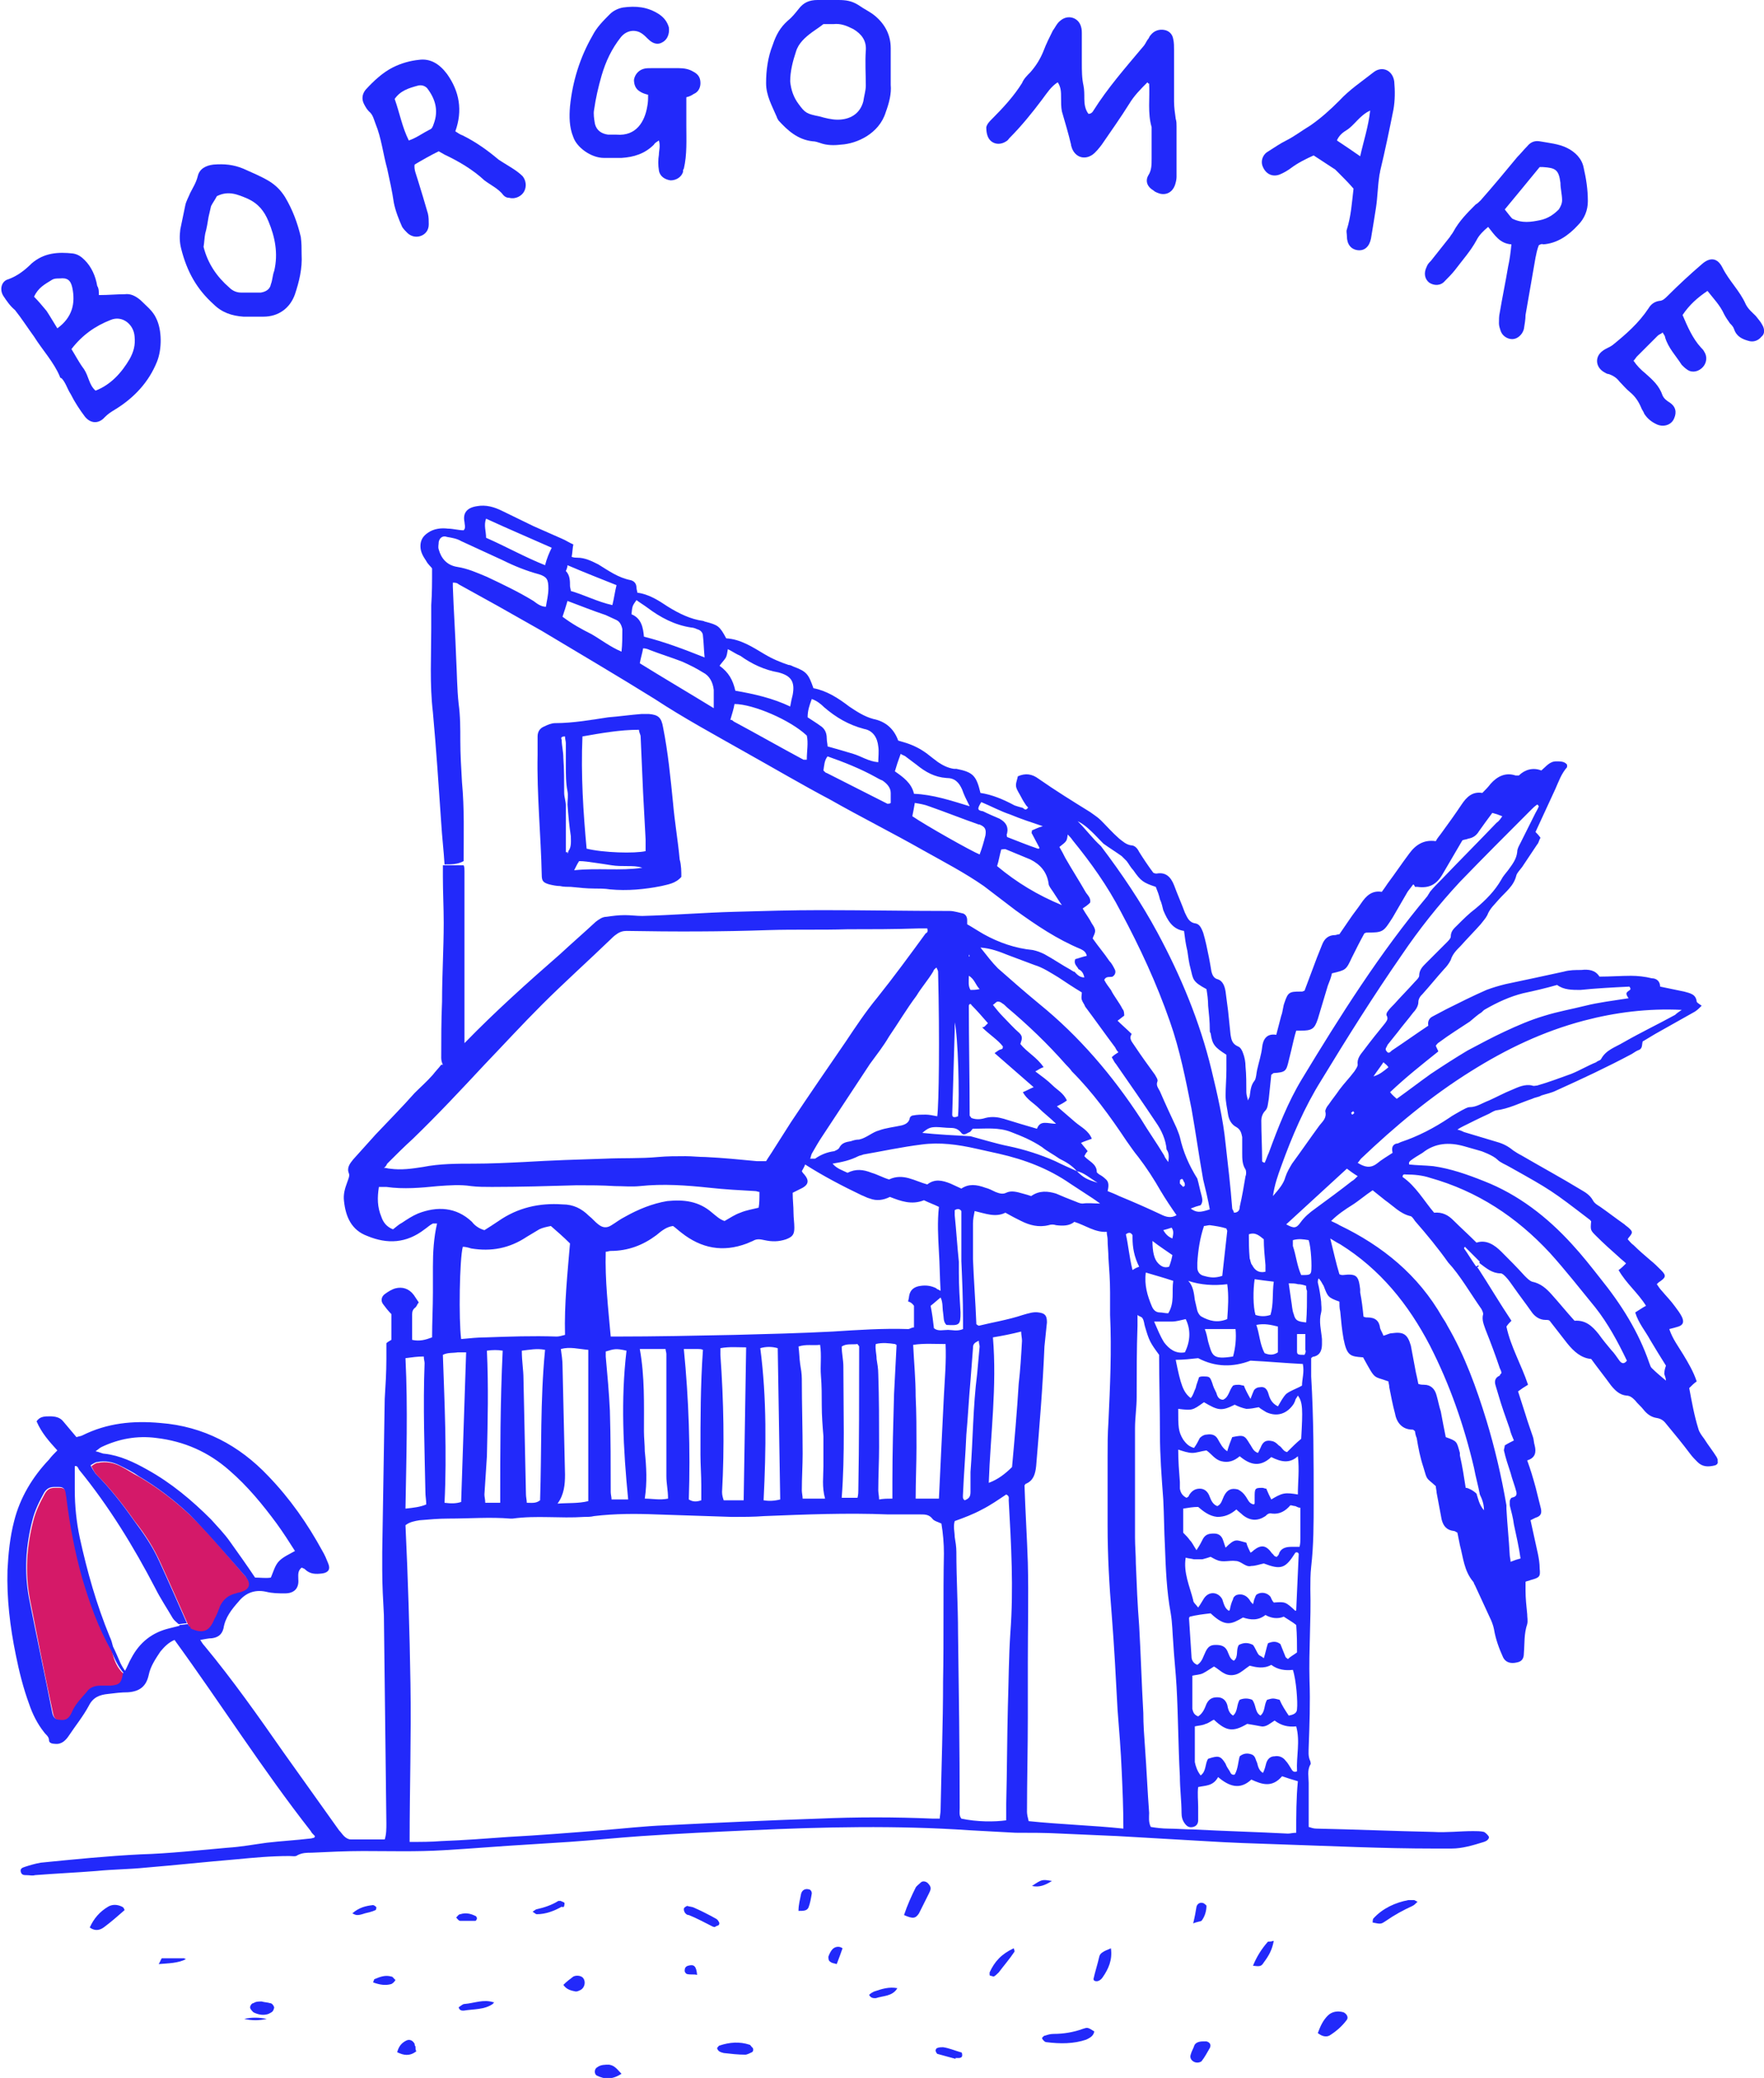 <svg enable-background="new 0 0 212.3 250" viewBox="0 0 212.3 250" xmlns="http://www.w3.org/2000/svg"><path d="m14.9 201.4c-.2 1.3-.4 1.5-1.5 1.5-.4 0-.8 0-1.2 0-.7 0-1.3.2-1.7.8-.7.8-1.4 1.5-1.8 2.5-.4.8-.8.9-1.5.8-.4 0-.7-.3-.8-.8-1-4.6-1.9-9.2-2.8-13.8-.6-3.2-.4-6.3.4-9.4.3-1.2.8-2.2 1.4-3.3.3-.5.6-.7 1.2-.7h.6c.5 0 .7.2.8.7.1.2.1.5.1.7.4 3.3 1 6.4 1.9 9.6.9 3 1.9 5.9 3.5 8.7.2 1 .6 2 1.4 2.7z" fill="#d51968"/><path d="m22.6 195.4c-1.1-2.5-2.2-5-3.3-7.4-.8-1.8-1.9-3.5-3.1-5-1.4-2-2.9-3.9-4.6-5.6-.2-.2-.4-.6-.6-1 .3-.2.5-.4.8-.4 1-.2 1.9 0 2.7.4s1.5.9 2.3 1.3c2.2 1.3 4.3 2.9 6.1 4.6 2.4 2.3 4.4 4.8 6.6 7.3.1.1.2.2.3.4.5.7.3 1.3-.6 1.6-.2.1-.5.1-.7.2-.9.2-1.5.7-1.9 1.5-.2.6-.5 1.1-.7 1.6-.6 1.5-1.4 1.8-2.9 1.1-.1 0-.2-.1-.2-.2-.1-.2-.1-.3-.2-.4z" fill="#d41969"/><g fill="#2229fa"><path d="m206.6 175.3c-.5-.8-1-1.4-1.5-2.2-.3-.4-.6-.8-.7-1.2-.5-1.6-.8-3.3-1.1-4.9.3-.3.6-.6.9-.8-.4-1.2-1-2.2-1.6-3.2s-1.3-1.9-1.7-3.1c.4-.1.8-.2 1.1-.3.6-.2.7-.6.4-1.2-.2-.4-.5-.8-.8-1.2-.5-.7-1.1-1.3-1.6-1.9-.2-.2-.4-.5-.6-.8.1-.1.2-.2.2-.2.9-.6 1-.8.3-1.5-.4-.4-.8-.8-1.3-1.2-.7-.6-1.4-1.2-2-1.8-.3-.2-.5-.5-.7-.7.1-.2.1-.2.2-.3.4-.5.4-.6 0-1-.2-.2-.4-.3-.6-.5-1-.7-1.9-1.4-2.9-2.1-.3-.2-.7-.4-.9-.8-.4-.7-1-1-1.5-1.3-2.3-1.4-4.7-2.7-7.1-4.1-.4-.2-.7-.4-1-.6-.6-.5-1.2-.8-1.9-1-1.3-.4-2.7-.8-4-1.2-.2-.1-.4-.2-.8-.3.3-.2.5-.3.7-.4 1-.5 2-1 3.1-1.5.2-.1.5-.3.8-.4 1.6-.2 2.9-.9 4.4-1.4.4-.2.8-.2 1.1-.4.6-.2 1.2-.3 1.8-.6 3.1-1.4 6.1-2.8 9.1-4.4.3-.2.6-.4.9-.5.4-.2.3-.7.4-1 .5-.3 1-.6 1.5-.9 1.6-.9 3.2-1.8 4.8-2.7.3-.2.5-.4.8-.7-.3-.2-.6-.4-.6-.5-.1-.9-.8-1-1.5-1.2-1-.2-1.9-.4-2.9-.6 0-.6-.4-1-1-1-.8-.2-1.7-.3-2.5-.3-1.2 0-2.5.1-3.8.1-.5-.8-1.3-.9-2.2-.8-.7 0-1.4 0-2.1.2-2.3.5-4.6 1-7 1.5-.8.2-1.5.4-2.3.7-1.6.7-3.2 1.5-4.8 2.3-.6.3-1.1.6-1.7.9-.4.2-.6.6-.5 1.1-1.5 1-2.9 2-4.4 3-.2.2-.4.4-.6.1-.3-.3 0-.5.1-.8.4-.5.8-1 1.2-1.5.6-.8 1.3-1.6 1.9-2.4.3-.3.6-.8.6-1.2 0-.5.3-.8.5-1 .9-1 1.7-2 2.6-3 .3-.3.6-.7.8-1.1.2-.7.7-1.2 1.2-1.7.8-.9 1.6-1.7 2.4-2.6.3-.4.6-.7.8-1.1.3-.8.9-1.3 1.4-1.9.8-.9 1.8-1.6 2.1-2.9.1-.3.4-.6.7-1 .6-.9 1.2-1.8 1.8-2.7.2-.2.2-.5.4-.8-.2-.3-.4-.5-.6-.7.8-1.7 1.6-3.5 2.4-5.2.4-.9.7-1.8 1.4-2.6 0-.1 0-.2 0-.3-.3-.4-.8-.4-1.3-.4-.8 0-1.2.6-1.8 1.1-1-.4-2-.1-2.7.6-.2 0-.3 0-.4 0-1.2-.4-2.2.1-3 1-.3.4-.6.7-1 1.1-1.2-.2-1.9.5-2.5 1.4-.8 1.2-1.6 2.3-2.4 3.4-.2.3-.5.6-.7 1-1.4-.2-2.4.4-3.2 1.5-.9 1.2-1.7 2.4-2.6 3.6-.2.3-.4.6-.7 1-1.2-.2-1.9.5-2.5 1.4-.4.6-.9 1.2-1.3 1.8s-.9 1.3-1.3 1.9c-.2 0-.4.1-.5.1-.8 0-1.3.4-1.6 1.2-.2.5-.4 1-.6 1.5-.5 1.3-1 2.7-1.5 4-.1 0-.2.1-.3.1s-.2 0-.3 0c-1.2 0-1.4.1-1.8 1.3-.2.5-.2 1.1-.4 1.6-.2.8-.4 1.5-.6 2.3-1.2-.2-1.6.6-1.7 1.5s-.4 1.8-.6 2.7c-.1.4-.1 1-.3 1.3-.5.6-.5 1.3-.6 1.9 0 .1-.1.2-.2.5-.1-.4-.2-.7-.2-1 0-1 0-2.1-.1-3.1 0-.5-.1-1.1-.3-1.6-.1-.3-.3-.7-.6-.8-.7-.3-.8-.8-.9-1.4-.1-1-.2-1.9-.3-2.9-.1-.8-.2-1.5-.3-2.3-.1-.6-.3-1.3-1-1.5-.4-.1-.6-.5-.7-.9-.1-.6-.2-1.2-.3-1.7-.2-1-.4-2-.7-3-.2-.5-.4-1-.9-1.1-.8-.1-1-.7-1.3-1.3-.4-1.1-.9-2.2-1.3-3.3-.4-1-1-1.6-2.1-1.4-.1 0-.2 0-.4-.1-.6-.8-1.2-1.7-1.7-2.5-.2-.4-.5-.8-1-.8-.6-.1-1-.5-1.4-.8-.8-.7-1.5-1.5-2.2-2.2-.4-.4-.9-.7-1.3-1-2.1-1.3-4.2-2.6-6.2-4-.8-.6-1.6-.7-2.5-.3-.1.5-.3.9-.2 1.3s.4.8.6 1.2.4.7.6 1c.1.1.3.3.2.3-.2.3-.4.2-.6 0-.4-.1-.7-.2-1-.3-1.3-.7-2.7-1.3-4.1-1.5-.5-2.1-.9-2.5-2.9-2.9-.1 0-.2 0-.3 0-.7-.1-1.3-.4-1.9-.8-.4-.3-.8-.6-1.3-1-.8-.6-1.6-1-2.5-1.3-.3-.1-.7-.2-1-.3-.5-1.4-1.5-2.3-3-2.6-1.1-.3-2-.9-2.9-1.5-1.3-1-2.7-1.9-4.3-2.2-.6-1.7-.8-2-2.4-2.6-.2-.1-.4-.2-.6-.2-.9-.3-1.9-.7-2.9-1.3-1.5-.9-2.9-1.8-4.6-1.9-.8-1.5-1-1.6-2.5-2-.1 0-.2-.1-.3-.1-1.5-.2-2.9-.9-4.2-1.7-1.2-.8-2.3-1.5-3.7-1.7 0-.2-.1-.4-.1-.6 0-.5-.3-.8-.7-.9-1.5-.3-2.6-1.1-3.9-1.9-.8-.4-1.6-.8-2.5-.8-.2 0-.4 0-.7-.1.1-.5.1-1 .2-1.5-.5-.2-.9-.5-1.4-.7-1.1-.5-2.3-1-3.4-1.5-1.2-.6-2.5-1.2-3.7-1.8-1-.5-2-.8-3.1-.6-1.3.2-1.7.9-1.5 1.9 0 .3.2.7-.1 1-.6 0-1.3-.2-1.9-.2-.8-.1-1.7 0-2.4.5-.6.4-.9.9-.9 1.6s.3 1.2.7 1.8c.2.4.6.7.7.9 0 1.6 0 3-.1 4.4v2.8c0 3.4-.2 6.7.2 10.1.4 4.4.7 8.9 1 13.3.1 1.7.3 3.3.4 5 .8 0 1.6 0 2.3-.4 0-3.2.1-6.3-.2-9.5-.1-1.7-.2-3.4-.2-5 0-1.5 0-3-.2-4.4-.2-1.8-.2-3.7-.3-5.5-.1-2.9-.3-5.7-.4-8.6 0-.1 0-.3 0-.5.2 0 .5 0 .7.2 1.6.9 3.1 1.7 4.7 2.6 1.8 1 3.5 2 5.3 3 4.5 2.7 9.1 5.4 13.6 8.2 3.5 2.3 7.2 4.3 10.9 6.4 3.4 1.9 6.8 3.9 10.2 5.7 3.7 2.1 7.5 4 11.2 6.1 2.5 1.4 5 2.7 7.3 4.3 1.3 1 2.5 1.9 3.8 2.9 2.5 1.8 5 3.5 7.9 4.7.4.2.6.4.7.8-.5.1-1 .3-1.4.4-.2.6.2.8.4 1.2.4.2.6.5.7 1-.6 0-.9-.4-1.2-.7h-.1c-.1-.1-.2-.1-.3-.2-1.1-.6-2.1-1.3-3.2-1.9-.4-.2-.9-.4-1.4-.5-2.1-.2-4.1-.9-5.9-1.9-.7-.4-1.3-.8-2-1.2 0-.1 0-.3 0-.5 0-.4-.2-.7-.5-.8-.5-.1-1.1-.3-1.6-.3-5.2 0-10.3-.1-15.5-.1-3.5 0-6.9.1-10.4.2-3.7.1-7.4.4-11.1.5-.7 0-1.4-.1-2.1-.1-.8 0-1.5.1-2.2.2-.5 0-.9.3-1.3.6-1.4 1.3-2.9 2.6-4.3 3.9-3.9 3.4-7.8 6.9-11.4 10.6 0 0-.1.1-.1.1 0-2.2 0-4.3 0-6.5 0-4.7 0-9.5 0-14.2 0-.2 0-.5-.1-.7-.8 0-1.6 0-2.5 0v1.4c0 1.8.1 3.7.1 5.5 0 3.2-.2 6.3-.2 9.5-.1 2.3-.1 4.6-.1 6.8 0 .3.1.6.2.8-.1 0-.1 0-.2 0-.3.4-.7.8-1 1.2-.7.8-1.5 1.5-2.2 2.2-1.5 1.7-3.1 3.3-4.7 5-.9 1-1.8 2-2.7 3-.4.5-.8 1-.5 1.7.1.3-.1.7-.2 1-.3.8-.5 1.5-.4 2.3.2 1.9.9 3.5 2.8 4.2 2.4 1 4.7.9 6.9-.8.3-.2.6-.5 1-.7h.5c-.4 1.7-.5 3.5-.5 5.2v3.1c0 1.8-.1 3.6-.1 5.4-.8.3-1.5.5-2.4.3 0-1.1 0-2.1 0-3.1 0-.3.1-.6.4-.8.2-.2.2-.4.4-.6-.2-.3-.4-.6-.6-.9-.6-.8-1.4-1-2.2-.8-.4.1-.9.4-1.3.7s-.5.8-.2 1.2.6.8 1 1.2v3.1c-.2.1-.5.3-.6.4v1.9c0 1.6-.1 3.2-.2 4.8-.1 6.1-.2 12.3-.3 18.4v2.2c0 1.8.1 3.6.2 5.4.1 8.4.2 16.7.3 25.1 0 .6 0 1.3-.2 1.9-1.4 0-2.7 0-4.1 0-.3 0-.6-.2-.8-.4s-.4-.5-.6-.7c-2.2-3.1-4.5-6.3-6.7-9.4-3-4.3-6.1-8.7-9.5-12.8-.2-.2-.3-.4-.5-.7.6-.1 1-.2 1.4-.2.7-.1 1.2-.4 1.4-1.2.2-1.3 1-2.3 1.8-3.2.8-1 1.9-1.5 3.3-1.2.8.2 1.5.2 2.3.2 1.1 0 1.7-.6 1.6-1.7 0-.5-.1-1 .4-1.4.2.1.3.1.4.2.6.6 1.3.6 2.1.5.7-.1 1-.5.7-1.2-.2-.5-.4-1-.7-1.5-1.8-3.3-3.9-6.3-6.5-9-3.5-3.7-7.8-6-13-6.4-3.3-.3-6.4 0-9.4 1.5-.2.1-.4.1-.7.2-.6-.7-1.1-1.3-1.6-1.9-.4-.5-1-.6-1.6-.6s-1.2 0-1.6.6c.6 1.4 1.5 2.4 2.5 3.5-.4.4-.7.7-1 1.1-2 2.1-3.5 4.6-4.2 7.4-.5 1.9-.7 3.9-.8 5.9-.1 3.4.3 6.8 1 10.2.4 2 .9 4 1.6 5.9.4 1.2 1 2.4 1.8 3.4.2.3.6.5.6 1 0 .3.4.4.7.4.8.1 1.3-.4 1.7-1 .8-1.2 1.7-2.3 2.4-3.6.5-1 1.3-1.3 2.3-1.4.8-.1 1.6-.2 2.4-.2 1.4-.1 2.2-.7 2.5-2.1.2-1 .8-1.9 1.4-2.8.5-.6 1-1.1 1.7-1.4 5.6 7.7 10.6 15.6 16.4 23 .1.2.2.3.4.5 0 0 .1.1.1.1s0 .1-.1.2c-.1 0-.3.1-.5.1-1.7.2-3.5.3-5.2.5-1.5.2-3.1.5-4.7.6-3.5.3-7 .7-10.5.8-4 .2-8 .6-12 1-.6.1-1.3.3-1.9.5-.3.1-.6.2-.5.6s.4.4.7.4c.4 0 .7.1 1 0 2.5-.2 4.9-.3 7.4-.5 2-.2 3.9-.2 5.9-.4 3.6-.3 7.3-.7 10.9-1 2.1-.2 4.2-.4 6.4-.4.4 0 .8.1 1-.1.6-.3 1.1-.3 1.7-.3 2.1-.1 4.2-.2 6.2-.2 3.2 0 6.4.1 9.7-.1 3.5-.2 6.9-.5 10.4-.7 1.5-.1 3.1-.2 4.7-.3 2.9-.2 5.8-.5 8.7-.7 4.4-.3 8.7-.5 13.1-.7 8.8-.4 17.6-.6 26.4 0 1.8.1 3.7.2 5.5.3 1.8 0 3.7 0 5.5.1 2.3.1 4.6.2 6.8.3 3.5.2 6.9.4 10.4.6 3.1.2 6.2.3 9.3.4 6.1.2 12.2.5 18.4.5h2.1c1.3 0 2.6-.4 3.9-.8.3-.1.6-.3.6-.6-.1-.2-.4-.5-.6-.6-.4-.1-.9-.1-1.3-.1-1.6 0-3.2.2-4.8.1-4.7-.1-9.4-.3-14.1-.4-.3 0-.6-.1-.9-.2 0-1.8 0-3.5 0-5.3 0-.7-.2-1.5.2-2.2.1-.1 0-.3 0-.4-.3-.6-.2-1.2-.2-1.7.1-2.7.2-5.4.1-8-.1-3.7.2-7.3.1-11 0-.9 0-1.8.1-2.7.3-2.6.3-5.2.3-7.9 0-5 0-10-.3-15 0-.7 0-1.5 0-2.2.1-.1.2-.2.4-.2.7-.2.9-.8.9-1.5 0-.2 0-.4 0-.6-.1-1.1-.4-2.1-.1-3.2.1-.4 0-.9 0-1.3-.1-.8-.2-1.5-.4-2.3 0-.2 0-.3.1-.5.3.3.4.6.6.9.5 1.3.5 1.4 1.9 1.9 0 .4 0 .8.1 1.2.1 1.1.2 2.2.4 3.3.4 2 .8 2.1 2.3 2.2 0 0 .1 0 .1.1 1.5 2.7 1.1 2.1 3 2.8 0 .2.1.4.1.7.2 1 .4 2.1.7 3.2.2 1.1.9 1.9 2.1 1.9.1 0 .2.1.3.2 0 .2.1.6.2.8.2 1.2.4 2.3.8 3.5.5 1.7.3 1.2 1.5 2.3 0 .2.1.6.1.8.2 1.1.4 2.1.6 3.2.2.8.6 1.3 1.5 1.4.1 0 .2.1.4.2.1.5.2 1 .3 1.5.4 1.5.5 3.1 1.6 4.4.1.1.1.3.2.4.6 1.3 1.2 2.6 1.8 3.9.2.4.4.9.5 1.4.2 1.2.6 2.3 1.1 3.4.3.6.9.8 1.7.6.5-.1.8-.4.8-1.1.1-1.2 0-2.3.4-3.5.1-.4 0-.8 0-1.2-.1-1-.2-1.9-.2-2.8 0-.4 0-.7 0-1.1.2-.1.4-.1.6-.2 1.1-.3 1.2-.4 1.1-1.4 0-.6-.1-1.2-.2-1.7-.3-1.4-.6-2.7-.9-4.1.2-.1.4-.2.6-.3.7-.2.8-.6.6-1.3-.2-.8-.4-1.6-.6-2.4-.3-1.1-.6-2.1-1-3.2 1-.3 1.1-1 .9-1.8-.1-.3-.1-.7-.2-1-.3-.9-.6-1.7-.9-2.7-.3-.9-.6-1.9-.9-2.8.4-.3.7-.5 1.2-.8-.8-2.4-2.1-4.6-2.6-7 .2-.3.4-.5.6-.7-1.4-2.1-2.7-4.3-4-6.3-.1-.1-.2-.2-.3-.3-.5-.7-.9-1.4-1.4-2.1 0 0 0-.1.1-.2l1.8 1.8s0 0-.1.1c0 0 .1 0 .1.1.8.6 1.5 1.2 2.5 1.2.2 0 .4.2.6.4.4.4.7.9 1 1.3.7 1 1.4 1.9 2.1 2.9.4.6 1 1 1.7 1 .2 0 .4 0 .5.1.7.9 1.4 1.8 2.1 2.7.8 1 1.7 1.8 2.9 1.9.8 1.1 1.6 2.1 2.4 3.2.5.6 1 1.1 1.8 1.2.5 0 .8.3 1.1.6.3.4.7.7 1 1.1.4.5.9.9 1.6 1 .6.1.9.4 1.2.8 1 1.2 1.9 2.3 2.8 3.5.3.4.6.7.9 1 .6.6 1.3.6 2.1.4.3-.1.4-.3.3-.6.1.1 0-.2-.1-.4zm-140.6-104.5c0 .8-.2 1.5-.3 2.2-.6 0-1.1-.4-1.5-.7-1.8-1.1-3.7-2-5.6-2.9-1.2-.5-2.3-1-3.6-1.2-1.2-.2-1.9-1-2.2-2.1-.1-.3 0-.6 0-.9.1-.5.5-.8 1-.6.6.1 1.2.2 1.7.5 1.7.8 3.3 1.5 5 2.3 1.4.7 2.9 1.3 4.4 1.7.9.3 1.1.6 1.1 1.7zm-.4-2.8c-2.5-1-4.6-2.2-7.1-3.3 0-.8-.3-1.5 0-2.3 2.6 1.2 5.2 2.3 7.9 3.5-.3.6-.6 1.3-.8 2.1zm2.7 0c2.1.9 3.9 1.6 5.9 2.4-.2.8-.3 1.6-.5 2.4-1.8-.4-3.3-1.2-5-1.7 0-.2-.1-.4-.1-.6 0-.6 0-1.3-.5-1.8 0 0 .2-.4.2-.7zm6.5 10.4c-1.4-.6-2.4-1.4-3.6-2.1-1.2-.6-2.3-1.2-3.5-2.1.2-.6.4-1.2.6-1.9 1.6.6 3.1 1.2 4.6 1.7.4.2.9.4 1.3.6s.6.6.7 1.1c0 .9 0 1.8-.1 2.7zm1.2-4.5c.1-1 .1-1 .6-1.7.4.3.9.6 1.3.9 1.6 1.2 3.3 2.1 5.3 2.4.2 0 .5.1.7.2.4.1.7.4.7.8.1.8.1 1.6.2 2.6-2.5-1-4.9-1.9-7.3-2.5-.1-1.1-.3-2.2-1.5-2.7zm9.9 11.3c-3.1-1.9-6-3.6-8.9-5.4.1-.6.3-1.2.4-1.8.3 0 .6.1.8.2 1.3.5 2.6.9 3.9 1.4.9.4 1.7.8 2.5 1.3.8.4 1.2 1.2 1.3 2.1zm.7-5.1c.2-.3.5-.6.7-.9s.2-.6.3-1.1c.6.3 1 .6 1.5.8 1.4 1 2.9 1.7 4.6 2 1.5.4 2 1.1 1.7 2.7-.1.4-.2.8-.3 1.4-2.1-1-4.3-1.5-6.6-1.9-.3-1.3-.8-2.2-1.9-3zm10.5 11.3c-.2 0-.3 0-.4 0-2.8-1.5-5.6-3.1-8.4-4.6-.1-.1-.2-.2-.4-.2.2-.7.4-1.3.5-1.9 2.2 0 6.7 1.9 8.7 3.8.2.9 0 1.8 0 2.9zm.1-5.1c0-.8.2-1.4.5-2.2.6.2 1.1.6 1.5 1 1.4 1.2 2.9 2.1 4.8 2.6 1.1.2 1.6 1.1 1.7 2.1.1.6 0 1.3 0 1.9-1.2-.1-2-.7-3-1s-2-.6-3.1-.9c0-.3-.1-.6-.1-1 0-.7-.3-1.2-.8-1.5-.4-.3-.9-.6-1.5-1zm9.6 10.4c-2.4-1.2-4.9-2.5-7.3-3.7-.1 0-.2-.1-.4-.3.1-.6.1-1.2.5-1.7 2 .7 4 1.5 5.8 2.5.2.1.5.3.8.4.6.4 1 .9 1 1.5v1.2c-.1.1-.3.1-.4.1zm-94.6 77.4c2.1-1 4.3-1.4 6.6-1.1 3.4.4 6.3 1.7 8.8 3.9 2.2 1.9 4 4.1 5.7 6.4.8 1.1 1.5 2.2 2.2 3.3-.7.4-1.4.7-1.9 1.2s-.7 1.3-1 2c-.6.1-1.2 0-1.9 0-1-1.5-2-2.9-3-4.3-.7-1-1.5-1.8-2.3-2.7-2.3-2.3-4.8-4.4-7.7-6-1.6-.9-3.3-1.7-5.1-1.9-.3 0-.6-.2-1.1-.3.3-.2.5-.4.7-.5zm10.6 21.6c-.1-.1-.1-.2-.2-.3-.3 0-.6.1-1 .1v.1c-.4.1-.8.2-1.2.3-2.1.5-3.6 1.7-4.6 3.6-.3.5-.5 1.1-.8 1.6-.1.1-.2.2-.2.2-.2 1.2-.4 1.4-1.5 1.5-.4 0-.8 0-1.2 0-.7 0-1.3.2-1.7.8-.7.8-1.4 1.5-1.8 2.5-.4.8-.8.9-1.5.8-.4 0-.7-.3-.8-.8-.9-4.6-1.9-9.2-2.8-13.8-.6-3.2-.4-6.3.4-9.4.3-1.2.8-2.2 1.4-3.3.3-.5.7-.7 1.2-.7h.6c.5 0 .7.2.8.7 0 .2.1.5.1.7.4 3.2 1 6.4 1.9 9.6.9 3 1.9 5.9 3.5 8.7.4 1 .8 1.9 1.5 2.7.1-.1.2-.2.2-.2-.2-.3-.4-.6-.6-1-.3-.7-.6-1.4-.9-2-.1.2-.2.4-.3.6.1-.2.2-.4.3-.6-.1-.4-.2-.8-.4-1.2-1.6-3.9-2.7-7.8-3.6-11.9-.4-1.9-.6-3.8-.6-5.8 0-.9 0-1.9 0-2.8.3-.1.4.2.5.4 3.6 4.4 6.6 9.3 9.2 14.3.6 1.2 1.4 2.4 2.1 3.6.2.3.5.5.7.7.3 0 .6-.1 1-.1-1.1-2.5-2.2-5-3.3-7.4-.8-1.8-1.9-3.4-3.1-5-1.4-2-2.9-3.9-4.6-5.6-.2-.3-.4-.6-.6-1 .3-.2.6-.4.8-.4 1-.2 1.9 0 2.7.4s1.6.8 2.3 1.3c2.2 1.3 4.3 2.9 6.1 4.6 2.3 2.3 4.4 4.8 6.6 7.3.1.1.2.2.3.4.5.7.3 1.3-.6 1.6-.2.1-.5.1-.7.2-.9.2-1.5.7-1.9 1.5-.2.5-.4 1.1-.7 1.6-.6 1.5-1.4 1.8-2.9 1.1.1-.1 0-.2-.1-.2zm150.3-69.2c-.1-.3-.2-.4-.3-.7.1-.1.2-.3.4-.4 1.2-.9 2.5-1.7 3.7-2.5.5-.4.9-.8 1.4-1.1.2-.2.3-.3.5-.4 1.4-.8 2.9-1.5 4.5-1.9 1.4-.3 2.7-.6 4.1-1 .8.6 1.8.6 2.8.6 1.9-.2 3.9-.3 5.9-.4.3.4 0 .4-.2.6-.3.2-.1.5.1.8-1.9.3-3.6.5-5.2.9s-3.3.7-4.9 1.2c-1.7.5-3.3 1.2-4.8 1.9s-3 1.5-4.5 2.3c-1.5.9-2.9 1.8-4.4 2.8-1.4 1-2.7 2-4.1 3-.2-.2-.5-.4-.8-.8 1.9-1.8 3.8-3.3 5.8-4.9zm3.9 2.4c4.3-2.7 8.7-4.8 13.6-6.1 3.8-1 7.7-1.5 11.8-1.3-.3.2-.6.4-.8.6-2 1.1-4.1 2.1-6.2 3.3-1 .6-2.1.9-2.7 2-.1.2-.4.2-.6.4-1 .4-2 1-3 1.4-1.4.5-2.7 1-4.1 1.4-.2 0-.4.1-.6 0-.9-.2-1.7.2-2.4.5-1 .4-1.9.9-2.8 1.3-.8.3-1.5.8-2.3.8-.3 0-.6.2-1 .4-.5.3-1.1.6-1.5.9-1.8 1.2-3.7 2.2-5.8 2.9-.2.1-.4.2-.6.2-.5.2-.5.6-.4 1.1-.6.4-1.3.8-1.9 1.3-.8.6-1.5.4-2.3-.1.2-.2.3-.4.4-.5 4.1-3.9 8.4-7.5 13.2-10.5zm-9.9-.5c-.6.5-1.1.9-1.8 1.1.4-.6.8-1.1 1.2-1.7.2.2.4.3.6.6zm17.2-31c.2-.2.4-.4.7-.6.1 0 .1.1.2.2-.1.3-.3.6-.4.8-.6 1.2-1.2 2.4-1.8 3.6-.2.4-.4.7-.4 1.1-.1.9-.6 1.5-1.1 2.2-.3.4-.6.7-.8 1.1-.8 1.4-1.9 2.5-3.1 3.5-.8.6-1.5 1.3-2.2 2-.4.4-.8.7-.8 1.4 0 .2-.3.5-.5.7-.8.8-1.7 1.7-2.5 2.5-.4.4-.8.8-.8 1.5 0 .2-.3.5-.5.7-.8.9-1.7 1.8-2.5 2.7-.3.3-.6.6-.8.9-.1.1-.2.4-.1.5.2.4 0 .6-.2.9-.9 1.1-1.7 2.1-2.6 3.3-.4.5-.8 1-.7 1.7 0 .2-.2.5-.4.8-.6.8-1.2 1.4-1.8 2.2-.4.6-.9 1.2-1.3 1.8-.2.2-.4.6-.4.8.2.8-.3 1.2-.7 1.7-1.1 1.5-2.2 3.1-3.3 4.6-.3.5-.6 1-.8 1.6-.2.8-.8 1.5-1.5 2.3.2-1.4.6-2.5 1-3.6 1.3-3.6 2.8-7.1 4.8-10.3 3.1-5.1 6.3-10.2 9.7-15.1 2.1-3.1 4.4-6 7-8.8 2.8-2.9 5.7-5.8 8.6-8.7zm-21.3 36.5c-.1.1-.2.2-.3.2 0-.1-.1-.2-.1-.2.1-.1.2-.2.3-.2 0 .1.1.2.1.2zm-9.2 25.7v3.1c-.6.4-1.1.3-1.6.1-.6-1.1-.6-2.3-1-3.4 1-.2 1.8 0 2.6.2zm-2.7-1.4c-.3-1-.3-3-.1-4.3.7.1 1.4.2 2.3.3-.2 1.4 0 2.7-.4 4-.6.2-1.2.2-1.8 0zm1.2-24.6c.3-.3.3-.9.4-1.4.1-1 .2-1.9.3-2.9.2-.1.2-.2.3-.2 1.4-.1 1.5-.2 1.8-1.5.2-.8.4-1.6.6-2.5.1-.4.2-.8.3-1.1h.5c1.4 0 1.7-.2 2.1-1.4.4-1.3.8-2.7 1.2-4 .2-.5.4-1 .5-1.5 1.7-.4 1.7-.4 2.4-1.9.5-1 1-2 1.5-2.9.2-.1.2-.1.3-.1 2 0 2-.1 3.1-1.8.6-1 1.2-2.1 1.8-3.1.2-.3.4-.5.6-.8l.1-.1.1.1.1.2h.3c1.4.2 2.3-.3 3-1.5.8-1.4 1.6-2.7 2.4-4.1.2-.1.5-.1.7-.2.6-.1 1-.4 1.3-.9.5-.7 1-1.4 1.6-2.2.4.1.7.2 1.2.4-.2.3-.4.6-.7.8-2.2 2.3-4.4 4.5-6.6 6.8-.5.5-1 1-1.4 1.5-.1.2-.2.3-.3.5-5.7 6.8-10.5 14.4-15.1 22-1.7 2.8-2.9 5.9-4 8.9-.2.4-.3.8-.5 1.2-.2-.1-.3-.1-.3-.2 0-1.6-.1-3.3-.1-4.9 0-.3.1-.8.5-1.2zm-2 14.9c.8-.3 1.3.2 1.8.6 0 1 .1 2 .2 3.1v.8c-.8.2-1.3-.2-1.6-.8-.2-.2-.2-.6-.3-.8-.1-1.1-.1-2-.1-2.9zm-17.5-47c.7.5 1.5 1 2.2 1.5.2.2.4.4.6.6.3.4.5.8.8 1.1.9 1.3 1.2 1.5 2.7 2 .2.5.4 1 .5 1.5.2.4.3.9.4 1.3.5 1.2 1.1 2.3 2.5 2.5.1.8.2 1.6.4 2.4.1.7.2 1.5.4 2.2.3 1.2.2 1.5 1.9 2.4.1.6.2 1.3.2 2 .1 1 .2 1.9.2 2.9 0 .2 0 .3.1.4.2 1.4.5 1.7 1.9 2.6v1.8c0 1-.1 2.1-.1 3.1 0 .8.2 1.6.3 2.3.1.6.4 1.2 1 1.5.5.3.6.7.7 1.2v1.9c0 .7 0 1.4.4 2 .1.2.1.6 0 .8-.2 1.2-.4 2.4-.7 3.7 0 .4-.2.7-.7.7 0-.2-.2-.4-.2-.5-.2-2.6-.5-5.2-.8-7.8-.3-3-1-6-1.7-8.9-1.4-5.8-3.7-11.3-6.5-16.5-2-3.7-4.3-7.1-6.8-10.4-1-.9-1.7-1.9-2.8-3 .8.4 1.4.9 3.1 2.7zm.2 40.3c-.2-.2-.5-.4-.7-.5-.1-.1-.3-.2-.3-.3 0-1-1-1.3-1.5-1.9.1-.2.2-.4.4-.6-.2-.3-.5-.6-.8-1 .4-.2.8-.3 1.3-.5-.4-1-1.3-1.4-2-2s-1.4-1.2-2.2-1.9c.4-.2.8-.4 1.2-.7-.4-.9-1.2-1.3-1.7-1.8-.6-.6-1.3-1.1-2.1-1.7.4-.2.6-.4 1-.5-.8-1.2-2-1.8-2.8-2.8.1-.4.4-.8-.1-1.3-.7-.6-1.4-1.4-2-2-.4-.4-.8-.9-1.2-1.4.3-.2.4-.4.6-.4s.4.1.5.2c.2.1.4.3.6.5 2.5 2.1 4.9 4.4 7.1 6.9.2.2.5.5.7.8 2.5 2.5 4.6 5.4 6.6 8.4.5.7.9 1.3 1.4 1.9 1 1.3 1.9 2.7 2.7 4.1.6 1 1.2 1.9 1.9 2.9-.7.4-1.3.2-1.9-.1-1.7-.8-3.3-1.5-5-2.2-.4-.2-.9-.4-1.4-.6.2-.8.1-1.2-.3-1.5zm-16.2 37.7c0 .6-.2.8-.7 1-.3-.2-.2-.5-.2-.8.1-2.4.3-4.7.4-7.1.2-2.2.3-4.3.5-6.5.1-1.3.2-2.6.3-3.9 0-.2 0-.4.2-.6.1-.1.3-.2.5-.3 0 .3.1.5.1.7-.1 1.1-.2 2.2-.3 3.3-.5 3.9-.5 7.9-.8 11.8zm-1.1-36.5c-.4-.2-.9-.4-1.3-.6-1-.4-1.9-.6-2.8.1-1.5-.4-2.9-1.4-4.6-.6-.7-.2-1.4-.6-2.1-.8-1-.4-1.9-.5-2.9 0-.6-.3-1.3-.5-1.8-1.1 1.2-.2 2.1-.4 3.1-.9.2-.1.4-.1.6-.2 2.3-.4 4.6-.9 7-1.2 2.2-.3 4.4 0 6.6.5.9.2 1.8.4 2.7.6 3.1.7 6 1.8 8.6 3.6.9.6 1.7 1.1 2.6 1.7.3.2.6.4 1 .7-.8 0-1.4-.1-2.1 0-.4 0-.7-.2-1-.3-.8-.3-1.5-.6-2.2-.9-1-.3-2-.4-3 .3-.3-.1-.6-.2-1-.3-.7-.2-1.4-.4-2-.1-.4.2-.8.1-1.3-.1-.4-.2-.8-.4-1.2-.5-1.1-.4-2-.5-2.9.1zm-5.7 14.1v2.6c-.3 0-.5.2-.7.2-3-.1-6 .1-9.1.3-3.9.2-7.8.3-11.7.4-4.8.1-9.6.2-14.4.2-.2 0-.4 0-.6 0-.3-3.4-.7-6.8-.6-10.2.2 0 .4-.1.6-.1 2.1 0 3.9-.7 5.5-1.9.6-.5 1.2-1 2-1.1.3.2.6.5 1 .8 2.4 1.9 5 2.4 7.9 1.3.2-.1.5-.2.7-.3.5-.3.9-.2 1.4-.1.9.2 1.7.2 2.6-.1.8-.3 1-.6 1-1.4 0-.6-.1-1.2-.1-1.8 0-.8-.1-1.5-.1-2.4.4-.2.8-.4 1.2-.6.7-.4.8-.9.2-1.6-.1-.1-.2-.2-.3-.4.1-.2.3-.5.4-.8 2.2 1.4 4.5 2.6 6.8 3.7.3.1.6.3 1 .4.8.3 1.6.2 2.4-.2 1.3.5 2.6 1 4.1.4.6.3 1.2.5 1.8.8-.2 1.8-.1 3.6 0 5.4.1 1.5.1 3.1.2 4.7-.3-.2-.5-.2-.5-.3-.6-.3-1.2-.4-1.9-.3-.8.1-1.3.5-1.4 1.3 0 .2-.1.4-.1.6.2 0 .5.2.7.5zm-4.3 8.2c0-.6-.1-1.2-.2-1.8 0-.6-.2-1.2-.1-1.8.8-.2 1.6-.1 2.3 0 .1 0 .1.1.2.1v.1c-.1 1.9-.2 3.9-.3 5.8-.1 3.5-.2 7-.2 10.5v2.1c-.6 0-1 0-1.6.1 0-.4-.1-.8-.1-1.1 0-1.7.1-3.5.1-5.2 0-3 0-5.9-.1-8.8zm-4.2-.9c0-.8-.2-1.6-.2-2.4.6-.4 1.3-.2 1.9-.3.1.2.2.2.2.3 0 5.8 0 11.6-.1 17.3 0 .2 0 .5-.1.9-.4 0-.8 0-1 0-.3 0-.6 0-.9 0 .4-5.2.2-10.5.2-15.8zm-5 1.5c0-.6-.1-1.2-.2-1.8-.1-.7-.1-1.4-.2-2.1.9-.3 1.7-.1 2.6-.2.2 1.3 0 2.5.1 3.7s.1 2.4.1 3.6.1 2.5.2 3.7v3.6c0 1.2-.2 2.5.2 3.9-1 0-1.8 0-2.7 0 0-.3-.1-.7-.1-1 0-1.5.1-3 .1-4.4 0-3-.1-6-.1-9zm-5-3.7c.7-.2 1.4-.2 2.1 0 .1 6.1.2 12.1.3 18.2-.8.2-1.4.2-2 .1.3-6.1.4-12.2-.4-18.3zm-4.8.8c0-.2 0-.4 0-.8 1.1-.2 2.1-.1 3.1-.1-.1 6.1-.2 12.2-.3 18.4-.9 0-1.5 0-2.4 0-.1-.3-.2-.6-.2-1 .3-5.4.2-10.9-.2-16.5zm-2.4 12c0 1.2.1 2.5.1 3.7v1.8c-.6.2-1 .2-1.5-.1.2-6 0-12-.6-18.1h1.7c.2 0 .4 0 .6.1-.3 4.2-.3 8.4-.3 12.6zm-6.7-.4c0-.8-.1-1.6-.1-2.4 0-3.3.1-6.6-.5-9.9h3.1c0 .2.1.4.1.6v14.7c0 .9.2 1.7.2 2.7-1 .2-1.9 0-2.8 0 .3-2 .2-3.8 0-5.7zm-2 5.8c-.8 0-1.4 0-2 0 0-.3-.1-.6-.1-.9 0-3.3 0-6.5-.1-9.8-.1-2.1-.3-4.3-.5-6.5 0-.2 0-.4 0-.6 1-.3 1.2-.4 2.5-.1-.7 5.9-.4 11.8.2 17.9zm45.1-54.5c0 .4-.2.3-.4.4s-.3.2-.6.4c1.6 1.4 3.1 2.7 4.7 4.1-.5.2-.8.4-1.3.6.5.9 1.3 1.3 1.9 1.9s1.4 1.2 2.1 1.9c-1 0-1.9-.5-2.3.6-1.4-.4-2.7-.8-4-1.2-.7-.2-1.4-.3-2.2-.1-.6.2-1.2.2-1.7 0-.1-.2-.2-.2-.2-.3 0-4.4-.1-8.8-.1-13.2 0-.1.1-.2.1-.2h.1s.1 0 .1.1c.7.7 1.3 1.4 2 2.2-.2.2-.2.2-.3.3s-.2.2-.4.2c.9.9 1.9 1.5 2.5 2.3zm20.4 23.1c-.5-.2-.8-.5-1.1-1 .4-.1.7-.2 1-.3.3.4.2.8.1 1.3zm0 2c-.1.5-.2.9-.4 1.4-.6.2-1-.1-1.3-.4-.5-.5-.7-1.4-.7-2.7.9.7 1.7 1.2 2.4 1.7zm-3.2 2.1c1 .3 2.1.6 3.3 1-.2 1.3.2 2.6-.6 3.9-.4 0-.7-.1-1-.1-.5 0-.8-.3-1-.8-.5-1.2-.9-2.5-.7-4zm3.1 5.9c.6 0 1.2-.2 1.7-.3.6 1.2.6 2.6-.1 4-1.1.2-1.9-.4-2.5-1.2-.5-.8-.8-1.6-1.2-2.5zm1.1-17.1c.3-.2.3.2.4.3s.1.3.1.4-.1.1-.2.2c-.1-.1-.3-.3-.4-.4 0-.3 0-.5.1-.5zm.9 12.2c1.5.5 3.1.6 4.7.4.2 1.4.1 2.8 0 4.2-1.2.5-2.2.2-3.1-.3-.2-.1-.4-.4-.5-.7-.1-.4-.2-.9-.3-1.3-.1-.8-.2-1.7-.8-2.3zm1.1-1.6c0-.2 0-.4 0-.6.1-1.5.3-2.9.8-4.4.2 0 .5-.1.7-.1.7.1 1.4.2 2 .4 0 .1.1.2.1.3-.2 1.8-.4 3.6-.6 5.4-.9.3-1.5.2-2.2 0-.5-.1-.8-.5-.8-1zm4.6 7.4c.1 1.1 0 2.2-.3 3.3-2.5.4-2.5-.1-3-1.8-.1-.5-.2-1-.4-1.5zm-30.6-63.4c1.2.5 2.3 1.1 3.5 1.5 1.2.5 2.4.9 3.9 1.4-.7.2-1 .4-1.3.5 0 .2-.1.3 0 .4.3.6.6 1.1.9 1.7 0 0 0 .1-.1.1h-.1c-1.2-.4-2.4-.9-3.7-1.4 0-.1-.1-.3 0-.4.2-.9-.2-1.4-.9-1.8-.7-.3-1.4-.6-2-.9-.7-.1-.7-.3-.2-1.1zm-10.4-3.7c.2-.7.4-1.3.7-2.1.3.2.5.2.7.4l1.2.9c1.1.9 2.2 1.5 3.6 1.6 1 0 1.5.5 1.9 1.4.2.6.5 1.2.9 2-2.3-.7-4.4-1.4-6.7-1.5-.3-1.3-1.3-2-2.3-2.7zm10.9 7.7c-.2.8-.4 1.5-.7 2.3-1-.4-6.5-3.5-8.1-4.6.1-.5.2-1 .3-1.6.6.1 1.2.2 1.7.4 2 .7 4 1.5 6 2.2h.1c.7.3.8.6.7 1.3zm1.4 3.7c.2-.6.3-1.3.5-2 .2 0 .4-.1.6 0 1 .4 1.9.8 2.9 1.2 1.2.6 2 1.5 2.2 2.9 0 .2.1.3.2.5.5.7.9 1.4 1.4 2.1-2.9-1.2-5.4-2.7-7.8-4.7zm10.3 5.1c.3-.2.6-.4.9-.7.1-.5-.2-.8-.5-1.2-.8-1.4-1.7-2.8-2.5-4.2-.2-.4-.4-.8-.7-1.3.9-.7.9-.7 1-1.5.2.2.4.4.6.7 2.2 2.7 4.2 5.5 5.8 8.6 2.3 4.3 4.3 8.6 5.9 13.2 1.2 3.4 1.9 7 2.6 10.5.5 2.8.9 5.7 1.4 8.5.3 1.2.6 2.5.8 3.6-1.2.4-1.6.4-2.3-.1.5-.2.8-.3 1.2-.4.3-.4.2-.8.1-1.2-.2-.7-.3-1.3-.5-2-1-1.6-1.7-3.2-2.1-5-.1-.4-.3-.8-.4-1.1-.7-1.5-1.4-3-2-4.4-.2-.4-.5-.7-.3-1.2.1-.2-.2-.6-.3-.8-.8-1.1-1.6-2.2-2.4-3.4-.3-.5-.8-.9-.4-1.5-.6-.6-1.2-1.1-1.7-1.6.3-.2.5-.4.8-.6 0-.2 0-.6-.2-.8-.4-.8-1-1.5-1.4-2.3-.3-.4-.6-.8-.8-1.2.2-.5.7-.3 1-.4.3-.2.4-.5.3-.8-.2-.4-.4-.8-.7-1.1-.6-.9-1.3-1.7-2-2.7.1-.3.3-.6.3-.9s-.2-.6-.4-.9c-.3-.6-.7-1.1-1.1-1.8zm-9 5.6c1.1.4 2.1.8 3.2 1.2 1 .3 1.9.9 2.9 1.5.9.6 1.8 1.2 2.8 1.8 0 .3-.1.6 0 .9s.3.5.4.8c1.2 1.6 2.4 3.3 3.6 4.9.1.2.2.4.4.6-.3.2-.5.3-.8.6.2.3.3.6.5.8 1.6 2.3 3.2 4.6 4.8 7 .7 1 1.2 2.1 1.3 3.3.3.4.3.9.2 1.5-.2-.3-.4-.5-.5-.8-.9-1.5-1.9-2.9-2.8-4.4-3.4-5.2-7.4-9.9-12.2-13.8-1.7-1.4-3.3-2.8-5-4.3-.7-.7-1.3-1.5-2.1-2.5 1.3.1 2.3.5 3.3.9zm-3.4 4.1c-.5.1-.8.1-1.1.1-.3-.5-.2-1-.2-1.7.7.4.8 1.1 1.3 1.6zm-1.3-4.2c0 .1.1.2.1.2s0 0-.1.1c0-.1 0-.1 0-.3-.1.1 0 0 0 0zm-1.7 9.2c0-.2 0-.4 0-1 .4 1.7.6 8.7.4 11.3-.5.2-.7.1-.7-.2.1-3.4.2-6.7.3-10.1zm-.5 11.7c.5 0 .9.1 1.3.6.3.4.7 0 1-.1.2-.1.3-.4.4-.4 1.5 0 3.1-.2 4.6.4 1.3.5 2.5 1 3.7 1.8.6.5 1.4.9 2.1 1.4.8.4 1.5.8 2.1 1.5.9.2 1.5.8 2.5 1.4-1.3-.4-1.7-.6-2.5-1.4-.9-.4-1.8-.8-2.6-1.2-1.8-.8-3.7-1.4-5.6-1.8-1.5-.3-3.1-.8-4.6-1.2-1.9-.1-3.9-.2-5.8-.4.7-.6 1-.7 1.7-.7.5 0 1.1.1 1.7.1zm-1.7-19.3c.1.2.2.4.2.5.2 8.1.1 15.9-.1 17.4-.5-.1-1-.2-1.4-.2-.5 0-1 0-1.5.1-.2 0-.4.2-.4.3-.1.6-.6.8-1 .9-.9.2-1.9.3-2.7.6-.8.2-1.5.9-2.4 1.1-.4 0-.7.1-1 .2-.6.1-1.1.2-1.4.8-.1.2-.4.3-.6.4-.8.1-1.6.4-2.3.9-.1 0-.3 0-.6 0 .1-.2.1-.4.2-.6.4-.7.8-1.4 1.2-2 1.9-2.9 3.9-5.9 5.8-8.8.8-1.1 1.6-2.1 2.3-3.3 1.1-1.6 2.1-3.3 3.3-4.9.6-1 1.4-1.9 2-2.9.1-.3.2-.3.4-.5zm-66.1 23.6c1-1 2-2 3.1-3 3-2.9 5.8-5.9 8.6-8.9 2.3-2.4 4.5-4.8 6.9-7.2 2.7-2.7 5.5-5.2 8.3-7.9.2-.2.4-.4.7-.6.4-.3.8-.4 1.2-.4 5.7.1 11.4.1 17.1-.1 3.2-.1 6.3 0 9.5-.1 2.8 0 5.6 0 8.5-.1h1.1c.1.4 0 .5-.2.6-1.9 2.6-3.8 5.2-5.8 7.7-1.4 1.7-2.6 3.5-3.8 5.3-2.2 3.2-4.4 6.4-6.6 9.7-.7 1.1-1.4 2.2-2.1 3.3-.3.5-.6.9-.9 1.4-.5 0-.9 0-1.1 0-2.1-.2-4.1-.4-6.2-.5-.8 0-1.6-.1-2.4-.1-1.1 0-2.2 0-3.3.1-2.1.2-4.3.1-6.4.2-3.2.1-6.4.2-9.7.4-2 .1-4.1.2-6.1.2s-4.1 0-6.1.4c-1.3.2-2.6.4-4 .2-.2 0-.4-.1-.7-.1.2-.1.3-.3.4-.5zm3.7 6c-.7.3-1.3.7-1.9 1.1-.4.2-.7.5-1.1.8-.8-.3-1.2-.9-1.4-1.5-.5-1.2-.5-2.3-.3-3.6h.9c2.1.3 4.2.1 6.2-.1 1.4-.1 2.7-.2 4 0 .8.1 1.7.1 2.5.1 3.4 0 6.8-.1 10.2-.2 1.5 0 3.1 0 4.6.1 1 0 2 .1 3 0 2.8-.3 5.6-.1 8.4.2 1.8.2 3.7.3 5.5.4.2 0 .3.1.5.1 0 .8 0 1.4-.1 1.9-.8.2-1.5.3-2.2.6-.6.2-1.2.6-1.9 1-.6-.2-1-.6-1.5-1-1.6-1.4-3.4-1.6-5.4-1.4-1.8.3-3.5 1-5.1 1.9-.6.3-1.1.7-1.6 1-.6.4-1.1.3-1.6-.1-.4-.3-.7-.7-1.1-1-.9-.9-1.9-1.4-3.2-1.4-2.8-.2-5.4.4-7.7 2-.6.4-1.2.8-1.7 1.1-.7-.2-1.2-.6-1.5-1-1.9-1.8-4.2-1.9-6.5-1zm8.2 14.9c-1 0-1.9.1-3 .2-.3-2.3-.2-9.6.2-11.1.3 0 .7.1 1 .2 2.4.4 4.6 0 6.7-1.4l1.5-.9c.4-.2.9-.3 1.4-.4.8.7 1.5 1.3 2.3 2.1-.3 3.6-.7 7.3-.6 11-.4.1-.7.2-1 .2-2.9-.1-5.7 0-8.5.1zm7.1 1.5c-.6 6.1-.4 12.1-.6 18.1-.5.4-1 .3-1.6.3 0-.3-.1-.7-.1-1-.1-4.6-.2-9.3-.3-13.9 0-1.1-.2-2.1-.2-3.4.9-.1 1.8-.3 2.8-.1zm-5.4 18.4c-.7 0-1.2 0-1.8 0 0-.4-.1-.7-.1-1 .1-1.5.2-3.1.3-4.6.1-4.2.2-8.4 0-12.7.7-.1 1.3-.1 1.9 0-.3 6.2-.3 12.2-.3 18.3zm-6.9-17.8c.6-.3 1.2-.2 1.8-.3h1c-.2 6.1-.4 12-.6 18-.6.2-1.2.2-2 .1.3-6 0-11.9-.2-17.8zm14.7 14.4c-.1-4.4-.2-8.7-.3-13.1 0-.6-.1-1.3-.2-2 1.1-.3 2.1 0 3.3.1v18.2c-1.2.3-2.4.2-3.7.3.8-1.1.9-2.3.9-3.5zm-19.2-14c.8-.1 1.4-.2 2.2-.2 0 .3.1.6.1.8-.2 5.2 0 10.4.1 15.6 0 .4.1.9.1 1.4-.7.3-1.5.4-2.5.5.1-6.1.3-12 0-18.1zm64.7 38.8c0 5.2-.2 10.4-.3 15.6 0 .3-.1.7-.1 1-.3 0-.6 0-.8 0-4.6-.2-9.2-.2-13.8 0-6.1.2-12.3.5-18.4.8-2.6.1-5.1.4-7.7.6-3.7.3-7.5.6-11.2.8-2.7.2-5.4.4-8.1.5-1.2.1-2.4.1-3.8.1 0-6.4.2-12.7.1-19-.1-6.4-.3-12.7-.6-19.1.5-.4 1.1-.5 1.7-.6 1.2-.1 2.3-.2 3.5-.2 2.5 0 5-.2 7.4 0h.3c2.9-.4 5.7 0 8.6-.2.4 0 .8 0 1.2-.1 2.5-.3 5-.3 7.5-.2 3 .1 6 .2 9.1.3 1.3 0 2.6 0 3.9-.1 5-.2 9.9-.4 14.9-.2h3.9c.5 0 1 0 1.4.5.2.3.7.4 1.1.6.2 1.2.3 2.4.3 3.6-.1 5.2 0 10.2-.1 15.3zm.1-34.3c-.1 2-.2 4.1-.3 6.1-.1 2.1-.2 4.1-.3 6.3-1 0-1.9 0-2.8 0 0-2.1.1-4.2.1-6.2s0-4.1-.1-6.1c0-2.1-.2-4.1-.3-6.2 1.3-.2 2.5-.1 3.9-.1.1 2.1-.1 4.2-.2 6.2zm.5-7.9c-.6 0-1.2.2-1.7-.2-.1-.9-.2-1.7-.4-2.7.4-.3.7-.6 1.2-1 .3.6.2 1.2.3 1.8s0 1.1.4 1.5c1.6.1 1.7 0 1.7-1.5-.1-1.6-.2-3.2-.2-4.8 0-.4 0-.9 0-1.3-.2-1.9-.3-3.7-.5-5.6 0-.2 0-.4 0-.6.3-.2.6-.2.8.1v6c.1 2.3.2 4.6.2 7v1.2c-.7.3-1.3.1-1.8.1zm7.5 36.4c-.2 3-.2 5.9-.3 8.9-.1 3.9-.1 7.8-.2 11.7v2c-1.4.2-3.5.2-5.4-.2-.3-.4-.2-.8-.2-1.3 0-7-.1-14-.2-21.1 0-3.2-.2-6.4-.2-9.7 0-.6-.1-1.2-.2-1.8 0-.6-.2-1.2 0-1.9 1.1-.4 2.2-.8 3.3-1.4 1-.5 2-1.2 2.9-1.8.4.2.3.4.3.7.3 5.4.6 10.6.2 15.9zm1-29.9c-.2 3.3-.5 6.7-.8 10-.8.8-1.7 1.5-2.8 1.9.2-5.8 1-11.6.5-17.5 1.2-.2 2.2-.4 3.4-.7 0 .4.1.8.1 1.1-.1 1.8-.2 3.5-.4 5.2zm1.2 52.6c-.1-.4-.2-.8-.2-1.1 0-3.8.1-7.6.1-11.4 0-2.2 0-4.4 0-6.6 0-4 .1-8 0-12-.1-3.1-.3-6.2-.4-9.3.1-.1.1-.2.2-.2.9-.4 1.1-1.2 1.2-2.1.4-4.8.8-9.6 1-14.4.1-1 .2-1.9.3-2.9 0-.8-.2-1.1-1-1.2-.6-.1-1.2.1-1.9.3-1.8.6-3.7.9-5.3 1.3-.2-.1-.2-.1-.3-.2v-.1c-.1-2.6-.3-5.1-.4-7.7 0-1.4 0-2.9 0-4.3 0-.5.1-1 .2-1.5 1.3.3 2.5.8 3.7.2.7.4 1.3.7 1.9 1 1 .5 2.1.8 3.3.5.3-.1.6-.1.9 0 .8.1 1.6.1 2.2-.4 1.3.4 2.5 1.3 3.9 1.2 0 .4.1.6.1.9 0 .8.1 1.5.1 2.2.1 1.4.2 2.8.2 4.2v2.7c.2 4.3 0 8.6-.2 12.9-.1 1.4-.1 2.8-.1 4.2v8.2c0 3.7.2 7.2.5 10.8.3 3.8.5 7.6.7 11.4.2 2.5.4 5 .5 7.4.1 2.2.2 4.4.2 6.9-3.8-.4-7.6-.5-11.4-.9zm11.7-70.6c.4-.3.6-.2.8.1v.3c0 1.2.2 2.3.8 3.5-.3.1-.5.2-.8.4-.4-1.6-.5-3-.8-4.3zm20.5 72c-.4 0-.7.1-1 .1-3.8-.2-7.6-.3-11.4-.5-1 0-2-.1-3-.1-.7 0-1.5-.1-2.1-.2-.3-.6-.2-1.2-.2-1.7-.2-2.6-.3-5.2-.5-7.9-.1-1.4-.2-2.7-.2-4.1-.2-3.5-.3-7-.5-10.5-.2-2.5-.3-5-.4-7.5 0-1-.1-2.1-.1-3.1 0-4.4 0-8.8 0-13.2 0-1.2.2-2.5.2-3.7 0-2.9 0-5.8.1-8.6 0-.4 0-.8 0-1.3.2.2.5.2.6.4.2.3.2.7.3 1 .5 1.7.6 1.9 1.7 3.4 0 3.1.1 6.3.1 9.5 0 2.6.2 5.2.4 7.9.1 1.9.1 3.8.2 5.6.1 2.7.2 5.4.7 8.1.2 1.2.2 2.3.3 3.5.1 1.8.3 3.5.4 5.3.2 3.6.2 7.2.4 10.8 0 1.5.2 3 .2 4.4 0 .5.1.9.4 1.3s.6.5 1 .4.6-.4.6-.8c0-.6 0-1.1 0-1.6 0-.8-.1-1.6 0-2.4.9-.2 1.8-.1 2.4-1.2 1.3 1.1 2.6 1.6 4 .3 1.3.6 2.5 1 3.7-.4l.9.3c.3.1.7.2 1 .3-.2 2.1-.2 4.1-.2 6.2zm-5-40.3v.6c0 .1 0 .1-.1.2-.6-.1-.7-.6-1-1-.2-.3-.5-.6-.9-.8-.8-.2-1.3 0-1.7.8-.2.4-.3 1-.8 1.2-.5-.2-.7-.6-.9-1.1-.2-.6-.6-1-1.2-1s-1 .3-1.3.8c0 .1-.1.2-.3.3-.4-.2-.7-.5-.8-1.1 0-.3 0-.5 0-.8-.1-1.3-.2-2.5-.2-3.9.6.2 1.2.4 1.7.4s1-.2 1.7-.3c.6.4 1 1.1 1.8 1.3s1.5 0 2.2-.6c1.2 1 2.4 1.4 3.8.1 1.2.6 2.2.8 3.2-.1.2 1.6 0 3.1 0 4.6-.6-.1-1.2-.2-1.7-.1s-1 .4-1.5.7c-.2-.4-.4-.8-.6-1.3-.2 0-.3-.1-.5-.1-.9 0-.9.1-.9 1.2zm5.1 18.6c-.4.3-.8.5-1.1.8-.1-.1-.3-.2-.3-.3-.2-.5-.4-1-.6-1.5-.5-.4-1-.3-1.5-.1-.2.6-.3 1.2-.5 1.8-.2-.2-.5-.3-.6-.4-.3-.4-.4-.8-.7-1.2-.6-.3-1.1-.3-1.7 0-.4.6 0 1.4-.6 1.9-.5-.2-.6-.8-.8-1.2-.3-.6-.8-.7-1.4-.7s-.9.2-1.2.8-.4 1.2-1 1.6c-.5-.2-.7-.6-.7-1-.1-1.5-.2-3.1-.3-4.6 0-.1.1-.2.1-.2.8-.2 1.6-.3 2.5-.4 1.8 1.7 2.5 1.3 3.9.5.9.3 1.8.4 2.7-.3.7.4 1.5.5 2.2.2.6.4 1 .6 1.5 1 .1 1.3.1 2.3.1 3.3zm0 6.8c0 .5-.4.7-1 .8-.4-.6-.8-1.2-1.1-1.9-.8-.2-.8-.2-1.5 0-.4.6-.2 1.4-.8 1.9-.7-.4-.5-1.3-1-1.9-.5-.2-1-.2-1.5 0-.4.6-.2 1.4-.8 1.9-.5-.3-.6-.8-.7-1.3-.2-.6-.6-.9-1.2-.9s-1 .2-1.3.8c-.2.5-.4 1.1-1 1.5-.5-.2-.6-.5-.7-.9 0-1.3 0-2.6 0-4 .4-.1.9-.1 1.3-.3s.8-.5 1.3-.8c.4.2.8.6 1.2.8.5.3 1.1.3 1.6.1s.9-.6 1.5-1c.8.2 1.7.4 2.6-.1.8.6 1.7.7 2.6.6.4 1.2.6 3.9.5 4.7zm0 7.5c-.4.2-.6-.1-.7-.3-.2-.3-.4-.7-.7-1-.3-.4-.8-.6-1.3-.5-.4 0-.8.2-1 .8-.1.4-.2.8-.4 1.2-.5-.3-.6-.8-.7-1.2-.2-.4-.2-.8-.6-1-.5-.2-1-.2-1.5.2-.2.7-.2 1.5-.6 2.2-.4.1-.5-.2-.6-.4-.2-.3-.4-.6-.5-.9-.6-1-.9-1-2.1-.6-.4.6-.2 1.5-.9 2-.4-.5-.6-1.1-.7-1.6 0-1.4 0-2.9 0-4.3.4-.1.9-.1 1.3-.3.4-.1.7-.4 1-.5 1.5 1.4 2.3 1.5 4 .5.6.1 1.2.2 1.7.3.6.1 1.1-.4 1.6-.7.8.6 1.6.8 2.6.7.5 1.8 0 3.6.1 5.4zm-.1-19.4s0 .1-.1.1c-1.2-1.1-1.2-1.1-2.6-1-.2-.2-.3-.5-.4-.7-.4-.5-1.1-.6-1.6-.3-.2.1-.2.3-.3.5s-.1.4-.2.7c-.2-.2-.3-.3-.4-.5-.4-.6-1-.8-1.6-.6-.2.1-.4.3-.4.5-.2.4-.3.8-.4 1.3 0 0-.1.1-.1.1-.5-.3-.6-.8-.8-1.4-.5-.9-1.6-1-2.2-.1-.2.3-.4.7-.7 1.1-.3-.4-.6-.6-.6-.9-.4-1.6-1.2-3.3-.9-5.1.3.1.6.1 1 .2h1c.4-.1.7-.2 1-.3.2.1.5.3.8.4.7.3 1.5 0 2.2.1.7 0 1.2.8 1.9.6.5 0 1-.2 1.5-.3 2.1.8 2.6.6 3.8-1.3.2-.1.4 0 .4.2-.1 2.4-.2 4.5-.3 6.7zm.5-8.6c0 .3 0 .6-.1 1-.4 0-.7 0-1 0-.7 0-1.3.2-1.5.9 0 .1-.2.2-.2.3-.4 0-.4-.3-.6-.4-.7-1-1.3-1.1-2.2-.4-.1.1-.2.2-.4.3-.2-.4-.4-.8-.5-1.2-1.2-.3-1.3-.6-2.5.6-.1-.3-.2-.6-.3-.9-.2-.6-.6-.8-1.1-.8-.6 0-1 .1-1.3.6-.2.4-.4.8-.8 1.4-.4-.6-.5-.9-.8-1.2-.2-.3-.5-.6-.8-.9 0-.9 0-1.9 0-2.9.6-.1 1.2-.2 1.8-.2.6.5 1.3 1.1 2.3 1.2.9 0 1.6-.3 2.3-.9.3.3.6.5.8.7.9.7 1.8.7 2.7.1.2-.2.4-.4.8-.3.9.1 1.6-.3 2.2-1 .2 0 .4.1.6.1.2.1.4.2.6.2zm.1-12c-.6.5-1.1 1-1.7 1.6-.5-.1-.6-.6-1-.8-.2-.2-.4-.4-.7-.5-.8-.2-1.2 0-1.5.8-.1.2-.2.4-.3.6-.6-.2-.7-.7-1-1.1-.6-1-.7-1.1-2.1-.8-.2.5-.4 1-.6 1.7-.6-.4-.8-.9-1.1-1.4-.3-.6-.8-.7-1.4-.6-.3 0-.6.2-.8.4-.2.4-.4.8-.7 1.2-.7-.2-1-.6-1.3-1-.6-1-.6-1.5-.6-3.7 1.7.2 1.7.2 3.1-.8 1.7 1 2.1 1.1 3.7.3.4.2.9.4 1.4.5.5 0 1-.1 1.5-.2.2.2.6.4.9.6 1.3.6 2.5.2 3.3-1 .1-.2.2-.4.2-.5.1-.2.2-.3.3-.5.6.8.6 1.7.4 5.2zm.1-6.4c-.7.4-1.4.6-1.9 1-.4.4-.7 1-1 1.5-.8-.4-1-1-1.2-1.7-.2-.5-.5-.7-1-.6-.3 0-.6.2-.7.4s-.2.5-.4 1c-.4-.7-.6-1.1-.8-1.6-.2 0-.4-.1-.6-.1s-.5 0-.7.1c-.5.6-.5 1.4-1.2 1.7-.5 0-.7-.4-.8-.8-.2-.4-.4-.8-.5-1.2-.3-.8-.3-.8-1.2-.8-.1 0-.2 0-.4.1-.1.4-.3.8-.4 1.3-.2.4-.3.9-.6 1.2-.9-.7-1.2-1.6-1.8-4.6.9 0 1.8-.1 2.7-.2 2.1 1.1 4.2 1.1 6.3.3 2.1.1 4.2.3 6.3.4.2 1-.1 1.8-.1 2.6zm.3-3.7c-.7 0-.9 0-.9-.4 0-.7 0-1.4 0-2.1h1v1.9c.1.2 0 .4-.1.6zm.2-3.9c-1-.1-1.3-.2-1.5-1-.2-.5-.2-1.1-.3-1.6-.1-.7-.2-1.4-.3-2.1.4 0 .8 0 1.1.1.4 0 .7.1 1 .2 0 .3 0 .4.1.6 0 1.3 0 2.5-.1 3.8zm.6-6.1c-.1.4-.3.4-1.2.4-.5-1.1-.6-2.3-1-3.5 0-.2 0-.4 0-.7.7-.2 1.3-.1 1.9 0 .3.9.4 3.2.3 3.8zm.5-7.6c-.7.5-1.3 1-1.8 1.7s-.8.7-1.7.2c2.4-2.2 4.8-4.4 7.3-6.7.4.3.8.6 1.3.9-.3.3-.5.5-.7.6-1.4 1.1-2.9 2.2-4.4 3.3zm19.4 34.3c-.2-.2-.5-.4-.7-.5s-.4-.2-.6-.2c-.2-1.3-.4-2.6-.7-3.9 0-.1 0-.2 0-.3-.4-1.4-.3-1.4-1.7-1.9-.2-1-.4-2-.6-3.1-.2-.6-.3-1.2-.5-1.9-.2-.8-.7-1.3-1.5-1.3-.2 0-.4 0-.7-.1-.1-.5-.2-1-.3-1.4-.2-1.1-.4-2.1-.6-3.2-.4-1.4-.9-1.7-2.3-1.5-.3 0-.6.2-1 .3-.1-.3-.3-.6-.4-.9-.1-.9-.6-1.3-1.5-1.3-.2 0-.3 0-.5-.1-.1-1-.2-1.9-.4-2.9 0-.2 0-.3 0-.4-.2-1.6-.4-1.9-2.1-1.7-.1 0-.2 0-.4-.1-.4-1.3-.7-2.7-1.1-4.3.5.3.8.5 1.2.7 4.8 3 8.2 7.2 10.8 12.2 2.4 4.7 4.1 9.6 5.3 14.7.2 1.1.5 2.1.7 3.2.3.6.5 1.2.5 1.9-.6-.7-.7-1.4-.9-2zm.6-22.2c.1.2.2.4.2.6-.2.7.1 1.3.3 1.9.6 1.5 1.2 3.1 1.7 4.6.1.2.2.4.2.6-.1.1-.2.2-.2.3-.5.2-.7.6-.5 1.2.1.3.2.7.3 1 .4 1.4.9 2.8 1.4 4.2.1.5.3.9.5 1.4-.4.2-.8.4-1.1.6 0 .2-.1.4-.1.6.2.9.5 1.8.8 2.7.2.8.5 1.5.7 2.3.1.5-.2.6-.6.7-.1.1-.2.3-.2.4v.5c.2.8.4 1.5.5 2.3.3 1.4.6 2.7.8 4.1-.4.1-.7.2-1.2.4 0-.3-.1-.6-.1-.8-.1-1.9-.3-3.7-.4-5.6 0-.2 0-.3 0-.4-.6-3.5-1.4-6.9-2.4-10.2-1.2-3.9-2.6-7.8-4.7-11.4-.2-.4-.4-.7-.6-1-2.9-5.1-7.2-8.6-12.4-11.1-.3-.2-.6-.3-1-.5.8-.8 1.7-1.4 2.5-1.9s1.6-1.2 2.5-1.8c.5.4 1 .8 1.5 1.2 1 .7 1.8 1.6 3 1.9.2 0 .4.3.6.6 1.4 1.6 2.8 3.3 4 5 1.4 1.5 2.6 3.6 4 5.6zm16.6 6.2c-.3-.4-.6-.9-1-1.3-.5-.6-1-1.2-1.5-1.9-.8-1-1.6-1.7-2.9-1.6-1-1.1-1.8-2.1-2.7-3.1-.7-.8-1.4-1.4-2.4-1.6-.3-.1-.6-.4-.9-.7-.9-1-1.8-1.9-2.8-2.9-.8-.8-1.8-1.5-3-1.1-1-1-1.9-1.8-2.8-2.7-.6-.6-1.3-1-2.3-.9-1.2-1.4-2.2-3.2-3.8-4.3 0-.4.3-.3.4-.3 1 0 2 .1 2.9.4 5.7 1.6 10.4 4.7 14.4 9 1.9 2.1 3.7 4.4 5.5 6.6 1.5 1.9 2.7 4.1 3.8 6.4-.3.4-.6.4-.9 0zm5.6 2.4c-.6-.5-1.2-1-1.7-1.5-.2-.2-.2-.4-.3-.6-1.3-3.8-3.4-7.1-5.9-10.2-1.1-1.4-2.2-2.8-3.4-4.1-3-3.3-6.5-6-10.6-7.6-2-.8-4-1.5-6.1-1.8-1-.1-2-.1-2.9-.2-.1-.3.1-.4.2-.5.4-.3.9-.6 1.4-.9 1.5-1.2 3.2-1.3 5-.8l2.1.6s1.4.5 1.9 1c.4.4 1 .6 1.5.9 5 2.8 5 2.8 9.7 6.4 0 0 0 .1.1.1-.1 1.1-.1 1.1.6 1.8.9.9 1.8 1.7 2.7 2.5.3.3.6.5.9.8-.3.3-.6.6-.9.8.9 1.6 2.3 2.7 3.3 4.3-.4.2-.8.5-1.3.8.4 1.3 1.2 2.2 1.8 3.3.6 1 1.2 2 1.9 3.1-.1.3-.2.6-.2 1 .1.3.2.6.2.8z"/><path d="m177.5 152.7c.1-.1.3-.2.5-.4-.2-.1-.3 0-.5.4z"/><path d="m119.3 17c.5.4 1.2.4 1.8 0 .2-.1.3-.3.4-.4 1.4-1.4 2.7-3 3.9-4.6.6-.8 1.1-1.6 1.9-2.1.4.6.4 1.2.4 1.8s0 1.2.1 1.7c.4 1.4.8 2.7 1.1 4 0 .2.1.3.1.4.4 1.1 1.5 1.5 2.5.8.4-.3.8-.8 1.1-1.2 1.1-1.6 2.3-3.3 3.3-4.9.6-1 1.4-1.8 2.2-2.6.1.2.2.2.2.1.1 1.8-.2 3.6.3 5.3v.8 3c0 .7 0 1.4-.4 2-.4.7-.1 1.4.6 1.8.2.2.5.3.8.4.8.2 1.5-.2 1.8-1 .1-.3.2-.7.2-1 0-2 0-4.1 0-6.1 0-.3 0-.6-.1-.9-.1-.7-.2-1.4-.2-2.1 0-2.1 0-4.2 0-6.2 0-.4 0-.9-.1-1.3-.1-.6-.5-1-1.1-1.1s-1.2.1-1.6.6c-.2.2-.2.4-.4.6-.2.3-.3.6-.6.9-2.1 2.5-4.2 4.9-5.9 7.6-.1.2-.3.4-.6.4-.4-.5-.5-1.2-.5-1.8s0-1.1-.1-1.6c-.2-.9-.2-1.8-.2-2.8 0-1.1 0-2.2 0-3.3 0-.4 0-.7-.1-1-.3-1.1-1.6-1.5-2.5-.7-.4.3-.6.8-.9 1.2-.4.8-.8 1.6-1.1 2.4-.4 1-.9 1.8-1.6 2.6-.4.4-.8.8-1 1.3-1 1.6-2.3 3-3.6 4.3-.3.3-.6.6-.7 1 0 .6.1 1.3.6 1.7z"/><path d="m4.1 40.5c1 1.6 2.4 3.1 3.1 4.8 0 .1.1.2.2.2.5.5.7 1.3 1.1 1.9.5 1 1.1 1.9 1.7 2.7.7.9 1.7.9 2.4.1.4-.4.7-.6 1.2-.9 2.3-1.4 4.1-3.3 5.1-5.8.6-1.5.6-3.8-.1-5.2-.4-.9-1.2-1.5-1.9-2.2-.6-.5-1.2-.8-1.9-.7-1 0-1.9.1-3.1.1 0-.4 0-.8-.2-1.1-.2-1.2-.7-2.3-1.5-3.1-.4-.4-.8-.7-1.4-.8-1.8-.2-3.5-.1-5 1.2-.8.8-1.7 1.5-2.8 1.9-.8.2-1.1 1.2-.6 2 .4.6.8 1.2 1.4 1.7.8 1 1.5 2.1 2.3 3.2zm9.2-2c1.4-.6 2.8.5 2.9 2 .1 1-.1 1.8-.6 2.7-1 1.7-2.3 3.1-4.1 3.8-.8-.7-.8-1.7-1.4-2.6-.6-.8-1-1.6-1.5-2.4 1.3-1.7 2.9-2.8 4.7-3.5zm-7.1-4.8c.3-.2.6-.2 1-.2.9-.1 1.3.2 1.5 1.1.4 1.9 0 3.6-1.8 4.9-.5-.8-.9-1.5-1.3-2.1-.5-.6-1-1.2-1.5-1.7.5-1.1 1.3-1.5 2.1-2z"/><path d="m172 34c.6.4 1.4.4 1.9-.2.4-.4.8-.8 1.2-1.3.9-1.2 1.9-2.3 2.6-3.6.3-.6.8-1.1 1.4-1.6.8 1 1.4 2 2.8 2.1-.1 1-.2 1.8-.4 2.7-.3 1.8-.7 3.7-1 5.5-.1.4-.1.9-.1 1.3 0 .3.1.6.2.9.2.6.8 1 1.4 1s1.2-.5 1.4-1.2c.1-.6.2-1.2.2-1.7.4-2.3.8-4.6 1.2-6.9.1-.5.2-1 .4-1.5.2-.1.4-.2.5-.1 1.7-.1 3.1-1.1 4.2-2.3.8-.8 1.2-1.8 1.2-2.9 0-1.4-.2-2.7-.5-4-.2-1.1-1-1.9-2-2.4s-2.2-.6-3.3-.8c-.6-.1-1.1.1-1.5.6-.4.4-.8.9-1.2 1.3-1.4 1.7-2.9 3.5-4.4 5.2-.2.2-.4.4-.6.5-1 1-2 2-2.7 3.3-.1.2-.3.4-.4.6-.8 1-1.5 1.9-2.3 2.9-.2.2-.4.4-.5.7-.4.8-.2 1.5.3 1.9zm13.3-13.9h.4c1.5.1 1.9.3 2.1 1.9 0 .7.2 1.4.2 2.1 0 .4-.2.8-.4 1.1-.6.6-1.3 1.1-2.3 1.3s-2.1.4-3.3-.2c-.2-.2-.5-.6-.9-1.1 1.5-1.8 2.8-3.4 4.2-5.1z"/><path d="m72.7 19h2.1c1.5-.1 2.8-.5 3.9-1.6.1-.2.3-.3.6-.5.2.7 0 1.2 0 1.7-.1.6-.1 1.3 0 1.9.1.7.7 1.1 1.4 1.2.7 0 1.3-.4 1.5-1 0-.2 0-.3.1-.4.4-1.7.3-3.5.3-5.2 0-1.1 0-2.3 0-3.4.4-.1.6-.2.9-.4.5-.2.8-.7.8-1.3 0-.7-.3-1.1-.9-1.4-.5-.3-1.1-.4-1.7-.4-1.1 0-2.2 0-3.3 0-.4 0-.7 0-1 .1-.6.2-1 .7-1.1 1.3 0 .6.2 1.1.7 1.4.3.2.6.3 1 .4 0 .5 0 .9-.1 1.4-.3 1.8-1.3 3.6-3.7 3.4-.4 0-.7 0-1 0-.8-.1-1.4-.5-1.6-1.3-.1-.6-.2-1.2-.1-1.7.2-1.4.5-2.7.9-4.1.5-1.7 1.2-3.2 2.3-4.6.8-1 1.9-.9 2.5-.5.3.2.5.4.8.7.6.6 1.2.7 1.7.4.6-.3.9-1 .8-1.8-.2-.7-.6-1.2-1.2-1.6-1.4-.9-2.8-1-4.3-.8-.6.1-1.2.4-1.6.8-.8.8-1.6 1.6-2.1 2.6-1.5 2.6-2.4 5.5-2.7 8.5-.1 1.2-.1 2.5.4 3.7.4 1.2 2.1 2.5 3.7 2.5z"/><path d="m44.4 13.4c.5.4.6 1 .8 1.5.7 1.7.9 3.6 1.4 5.4.3 1.4.6 2.7.8 4.1.2 1 .6 2 1 2.9.2.3.4.5.6.7.4.4 1 .6 1.6.4s1-.7 1-1.4c0-.4 0-.9-.1-1.3-.4-1.4-.8-2.7-1.2-4-.2-.7-.5-1.3-.4-1.9 1-.6 1.9-1.1 2.9-1.6.2.1.5.3.7.4 1.7.8 3.4 1.8 4.8 3.1.8.6 1.7 1 2.3 1.8.2.2.4.3.7.3.7.2 1.5-.2 1.8-.8s.2-1.3-.2-1.8c-.3-.3-.7-.6-1-.8-.6-.4-1.3-.8-1.9-1.2-1.3-1.1-2.7-2.1-4.3-2.9-.3-.1-.6-.3-.9-.5.9-2.5.5-4.8-1-6.9-.9-1.2-2-1.9-3.4-1.7-1 .1-2.1.4-3.1.9-1.2.6-2.3 1.6-3.3 2.7-.4.5-.5 1.1-.2 1.7.2.4.4.7.6.9zm5.9-3.1c.4-.1.8 0 1.1.3 1 1.3 1.4 2.7.8 4.3-.1.3-.2.6-.5.7-.8.4-1.6 1-2.5 1.3-.8-1.6-1.1-3.3-1.7-5 .7-1 1.7-1.3 2.8-1.6z"/><path d="m25.7 36.6c1 1 2.2 1.4 3.6 1.5h2.4c1.8 0 3.2-1 3.8-2.7.5-1.5.9-3.1.8-4.8 0-.7 0-1.4-.1-2.1-.4-1.7-1-3.3-1.9-4.8-.5-.8-1.1-1.4-1.9-1.9-1-.6-2-1-3.1-1.5-1.2-.5-2.3-.6-3.6-.5-.9.1-1.7.5-1.9 1.4-.2.8-.6 1.4-.9 2-.2.5-.5 1-.6 1.5-.2 1-.4 1.9-.6 2.9-.1.8-.1 1.5.1 2.3.7 2.8 1.9 4.9 3.9 6.7zm-1-8.5c.2-.7.3-1.4.4-2 .1-.4.2-.9.3-1.3.2-.4.5-.8.7-1.2 1.4-.7 2.5-.2 3.7.3 1.3.6 2 1.5 2.5 2.7.8 1.9 1.2 3.9.7 6-.2.5-.2 1.1-.4 1.6-.1.6-.6.9-1.2 1-.8 0-1.6 0-2.4 0-.5 0-1-.2-1.4-.6-1.5-1.3-2.6-2.9-3.1-4.9.1-.6.1-1.1.2-1.6z"/><path d="m212.1 39.1c-.2-.4-.5-.7-.8-1.1-.4-.4-.9-.8-1.2-1.4-.7-1.6-2-2.8-2.8-4.4-.6-1.2-1.5-1.3-2.5-.4-1.4 1.2-2.8 2.5-4.1 3.8-.3.3-.6.6-1 .6-.6.1-1 .4-1.3.9-1.2 1.8-2.7 3.1-4.3 4.4-.4.3-.8.4-1.2.7-1 .7-.9 2 .2 2.6.2.1.3.2.5.2.6.2 1 .5 1.3.9.4.4.8.9 1.3 1.3.6.5 1 1.1 1.3 1.8.1.3.3.5.4.8.4.6.9 1 1.6 1.3.8.3 1.7 0 2-.8.3-.7.2-1.4-.6-1.9-.3-.2-.6-.4-.8-.8-.4-1.2-1.2-1.9-2.1-2.7-.5-.4-1-.9-1.4-1.5.2-.2.3-.4.4-.5.8-.8 1.7-1.7 2.5-2.5.2-.2.4-.2.6-.4.1.2.3.4.3.6.4 1.3 1.3 2.2 2 3.3.2.2.4.4.7.6.6.4 1.4.2 1.9-.4.4-.5.5-1.2.1-1.8-.1-.2-.2-.3-.4-.5-1-1.1-1.6-2.5-2.2-3.9.8-1.2 1.8-2.1 3-2.9.7.9 1.5 1.7 2 2.8.2.4.5.8.7 1.1.2.2.4.4.5.7.3.9 1 1.2 1.7 1.4.6.2 1.2 0 1.6-.5.4-.3.4-.9.1-1.4z"/><path d="m93.7 14.5c1.1 1.2 2.3 2.3 4.1 2.5.3 0 .6.1.9.2.8.3 1.7.3 2.5.2 1.9-.1 4.6-1.3 5.4-3.9.4-1.1.7-2.2.6-3.3 0-.7 0-1.3 0-1.9 0-.8 0-1.7 0-2.5 0-1.6-.7-2.9-1.9-3.9-.6-.5-1.3-.8-2-1.3-.8-.5-1.5-.6-2.4-.6s-1.7 0-2.5 0c-1 0-1.7.3-2.3 1.1-.4.5-.8 1-1.3 1.4-.9.8-1.4 1.7-1.8 2.9-.6 1.5-.8 3.1-.8 4.6s.7 2.7 1.3 4.1c0 .1.1.2.2.4zm2.1-8.3c.3-1 1.1-1.7 1.9-2.3.4-.3.9-.6 1.4-1h1.2c.9-.1 1.6.2 2.4.6 1 .6 1.6 1.4 1.5 2.6-.1 1.4 0 2.8 0 4.2 0 .6-.2 1.2-.3 1.9-.4 1.5-1.6 2.2-3.1 2.2-.7 0-1.5-.2-2.2-.4-1.5-.3-1.7-.4-2.5-1.5-.6-.8-.9-1.7-1-2.7 0-1.2.3-2.4.7-3.6z"/><path d="m154 21c.5-.2 1-.5 1.4-.8.8-.6 1.8-1.1 2.7-1.5.9.6 1.7 1.1 2.6 1.7.2.2.4.4.5.5.6.6 1.1 1.1 1.7 1.8-.2 1.7-.3 3.3-.8 4.9-.1.2 0 .5 0 .8 0 1 .5 1.6 1.3 1.7s1.4-.4 1.6-1.4c.2-1.2.4-2.4.6-3.7s.2-2.5.4-3.8c0-.2.1-.4.1-.6.6-2.5 1.1-4.9 1.6-7.4.2-1.1.2-2.3.1-3.4-.2-1.4-1.5-1.9-2.5-1.1-1.4 1.1-2.9 2.1-4.1 3.4-1.1 1.1-2.2 2.1-3.5 3-1 .6-1.9 1.3-2.9 1.8-.8.4-1.5.9-2.3 1.4-.6.4-.8 1.2-.5 1.8.4.9 1.2 1.2 2 .9zm8-5.3c1-.6 1.6-1.8 2.9-2.4-.2 1.9-.8 3.7-1.2 5.5-1-.7-1.9-1.3-2.8-1.9.2-.5.6-.9 1.1-1.2z"/><path d="m111.6 226.5c-.3-.2-.6-.2-.8 0s-.5.4-.6.6c-.5 1-1 2.1-1.4 3.3 1.1.5 1.4.4 1.8-.2.4-.8.8-1.6 1.2-2.4.1-.2.2-.4.2-.6 0-.3-.2-.5-.4-.7z"/><path d="m130.3 244.1c-1.1.4-2.3.6-3.5.6-.4 0-.7.1-1 .2-.2 0-.3.2-.4.3.1.2.1.2.2.3s.2.2.4.2c1.6.2 3.2.2 4.7-.3.4-.2.9-.4 1-1-.8-.5-.8-.5-1.4-.3z"/><path d="m169.5 228.6c-1.6.3-3.1 1-4.2 2.2-.1.1-.1.4-.1.5 1 .2 1 .2 1.6-.2 1-.7 2.1-1.3 3.2-1.8.2-.1.4-.3.6-.5-.2-.1-.4-.2-.4-.2-.3 0-.5 0-.7 0z"/><path d="m14.7 229.4c-.6-.3-1.2-.3-1.7 0-1 .6-1.7 1.4-2.2 2.5.7.5 1.3.3 1.8-.1.8-.6 1.6-1.3 2.4-2-.1-.2-.1-.3-.3-.4z"/><path d="m161.7 242.1c-.7-.2-1.4-.1-1.9.4-.6.6-.9 1.3-1.2 2.1.5.4 1 .5 1.4.3.8-.5 1.5-1.1 2.1-1.9.2-.3 0-.7-.4-.9z"/><path d="m90.2 246c-1.2-.4-2.4-.3-3.6.1-.1 0-.2.2-.3.3.1.4.4.5.8.6.9.1 1.7.2 2.6.2.2 0 .6-.2.8-.3s.2-.5 0-.6c-.1-.1-.2-.3-.3-.3z"/><path d="m86.5 231.6c.1-.1.1-.3 0-.4-.1-.2-.2-.3-.4-.4-.9-.5-1.7-.9-2.6-1.3-.2-.1-.5-.1-.8-.2-.2.1-.4.2-.4.4s.1.4.2.5.2.2.4.2c1 .4 1.9.9 2.9 1.4.1 0 .2.1.3 0s.3-.1.4-.2z"/><path d="m132.3 235.4c-.2.9-.5 1.8-.7 2.7 0 0 0 .1.1.2.4.2.8-.1 1-.4.7-1 1.2-2.1 1-3.5-1 .4-1.3.6-1.4 1z"/><path d="m145.2 245.6c-.2 0-.3 0-.4 0-.6 0-1 .2-1.1.6-.1.3-.3.6-.4 1-.1.3 0 .6.3.8s.7.2 1 0c.4-.5.7-1.1 1-1.6.2-.4 0-.7-.4-.8z"/><path d="m73.3 248.4c-.5 0-1 0-1.4.3-.4.2-.4.8-.1 1 1 .5 1.9.5 3-.2-.8-.9-1-1-1.5-1.1z"/><path d="m32.5 241c-.3-.1-.7-.1-1-.2-.4 0-.7 0-1 .2-.2 0-.4.3-.4.5s.2.4.4.6c.6.3 1.2.4 1.8.2.2-.1.4-.2.5-.3s.2-.4.2-.5c-.1-.3-.3-.5-.5-.5z"/><path d="m69 237.8c-.4.3-.8.6-1.2 1 .4.6 1 .7 1.5.8.2 0 .4-.1.6-.2.5-.3.6-1 .3-1.4-.2-.3-.8-.4-1.2-.2z"/><path d="m115.6 246.9c-.7-.2-1.4-.5-2.1-.6-.2 0-.5 0-.7.1-.1 0-.2.2-.2.3s.1.3.2.4c.7.2 1.5.4 2.2.6v-.1h.4c.2 0 .4-.1.4-.3s0-.4-.2-.4z"/><path d="m152.6 233.6c-.8.9-1.4 1.9-1.8 2.9.8.1 1 .1 1.3-.4.6-.8 1-1.5 1.2-2.6-.3.1-.6.1-.7.1z"/><path d="m119.1 237.3v.2c0 .1 0 .2.1.2s.3.1.4.1c.2-.1.4-.3.6-.5.6-.8 1.3-1.6 1.9-2.5 0 0 0-.2-.1-.4-1.5.7-2.3 1.6-2.9 2.9z"/><path d="m59.4 240.9c-1.2-.4-2.3.1-3.5.2-.2 0-.4.2-.7.4.1.4.4.4.6.4 1.2-.2 2.5-.1 3.5-.8.2-.2.2-.3.1-.2z"/><path d="m100.2 234.5c-.2.2-.4.6-.5.9 0 .2 0 .5.2.6.2.2.5.2.8.3.3-.8.5-1.3.7-1.9-.4-.3-.9-.2-1.2.1z"/><path d="m97.3 227.3c-.4-.1-.8.1-.9.6-.1.6-.3 1.2-.3 2 .6 0 1 0 1.2-.4.2-.5.3-1.1.4-1.7 0-.3-.2-.5-.4-.5z"/><path d="m67.9 229.3c0-.1.1-.3 0-.4s-.3-.1-.4-.2c-.1 0-.2 0-.3 0-.8.5-1.7.8-2.6 1-.1 0-.2.1-.5.3.3.2.4.3.5.3 1.1 0 2.1-.4 3-.9.2.1.3 0 .3-.1z"/><path d="m145.2 229.3c0-.1-.2-.2-.3-.3-.4-.2-.8 0-.9.4-.1.6-.2 1.2-.4 2 .5-.2.8-.2 1-.3.4-.5.6-1.2.6-1.8z"/><path d="m49.9 245.9c-.2-.4-.6-.6-1-.4-.6.3-.9.7-1.1 1.4.8.4 1.5.5 2.3-.1-.1-.2-.1-.4-.1-.6-.1-.1-.1-.2-.1-.3z"/><path d="m45.1 238.1c-.1 0-.1.2-.2.4.8.3 1.5.4 2.2.2.2-.1.4-.3.5-.5-.2-.1-.3-.4-.5-.4-.7-.2-1.3 0-2 .3z"/><path d="m105.2 239.6c-.2.1-.4.2-.6.4.2.4.5.4.8.4.9-.3 2-.2 2.6-1.2-1-.2-1.9.1-2.8.4z"/><path d="m45.3 229.5c0-.1-.3-.3-.4-.3-.9.1-1.7.3-2.5 1 .2.1.4.2.6.2.3 0 .6-.1.9-.2.4-.1.9-.2 1.3-.4 0 .1.1-.2.1-.3z"/><path d="m22.2 235.6c-.9 0-1.8 0-2.7 0-.1 0-.2.4-.4.7 1.2-.1 2.3-.1 3.3-.6-.2 0-.2-.1-.2-.1z"/><path d="m57.2 231.1c.1 0 .2-.2.2-.3s-.1-.3-.2-.3c-.6-.3-1.2-.4-1.8-.2-.2 0-.3.2-.5.4.2.2.3.4.5.4z"/><path d="m82.8 236.5c-.3.1-.4.3-.4.6 0 .2.2.4.3.4.4.1.8 0 1.2.1-.1-1.1-.4-1.3-1.1-1.1z"/><path d="m124.2 226.9c.9.2 1.6-.1 2.4-.6-1.2-.2-1.2-.2-2.4.6z"/><path d="m29.4 242.9c.9.2 1.8.2 2.7 0-.9-.2-1.9-.2-2.7 0z"/><path d="m66.1 106.4c.4.1.9.2 1.3.2.4.1.9.1 1.3.1 1 .1 1.9.2 2.8.2.6 0 1.3 0 1.9.1 2.1.2 4.2 0 6.2-.4.8-.2 1.7-.3 2.4-1.1 0-.6 0-1.4-.2-2.1-.2-2.2-.6-4.5-.8-6.8-.3-3-.6-6.1-1.2-9.1-.2-1.2-.6-1.5-1.7-1.6-.3 0-.6 0-.9 0-1.3.1-2.7.3-4 .4-2 .3-4.2.7-6.4.7-.4 0-.9.2-1.3.4-.5.2-.8.6-.8 1.2v2.2c-.1 4.8.4 9.7.5 14.5 0 .7.2.9.9 1.1zm4-17.8c2.3-.4 4.5-.8 6.8-.8 0 .3.2.6.2.8.1 2.3.2 4.5.3 6.8.1 1.9.2 3.8.3 5.6v1.4c-1.3.3-5.1.2-7.1-.3-.4-4.3-.7-8.9-.5-13.5zm-.4 15c.6 0 1.2.1 1.9.2s1.4.2 2 .3 1.3.1 1.9.1 1.2 0 1.8.2c-2.7.4-5.3 0-8.2.3.3-.6.4-.8.6-1.1zm-1.7-15c0 .3.1.6.1.8v2.7c0 1 0 2.1.2 3.1.1.5 0 1.1 0 1.6.1 1.3.2 2.5.4 3.8 0 .6.1 1.3-.3 1.8 0 .2-.1.4-.3.1 0-1.9 0-3.8 0-5.6 0-.5-.2-1-.2-1.5 0-1.4 0-2.8-.1-4.2 0-.8-.2-1.5-.2-2.2-.1-.2-.1-.4.4-.4z"/><path d="m68.3 102.5c-.1 0-.2.1-.3.1.2.3.3.1.3-.1z"/></g></svg>